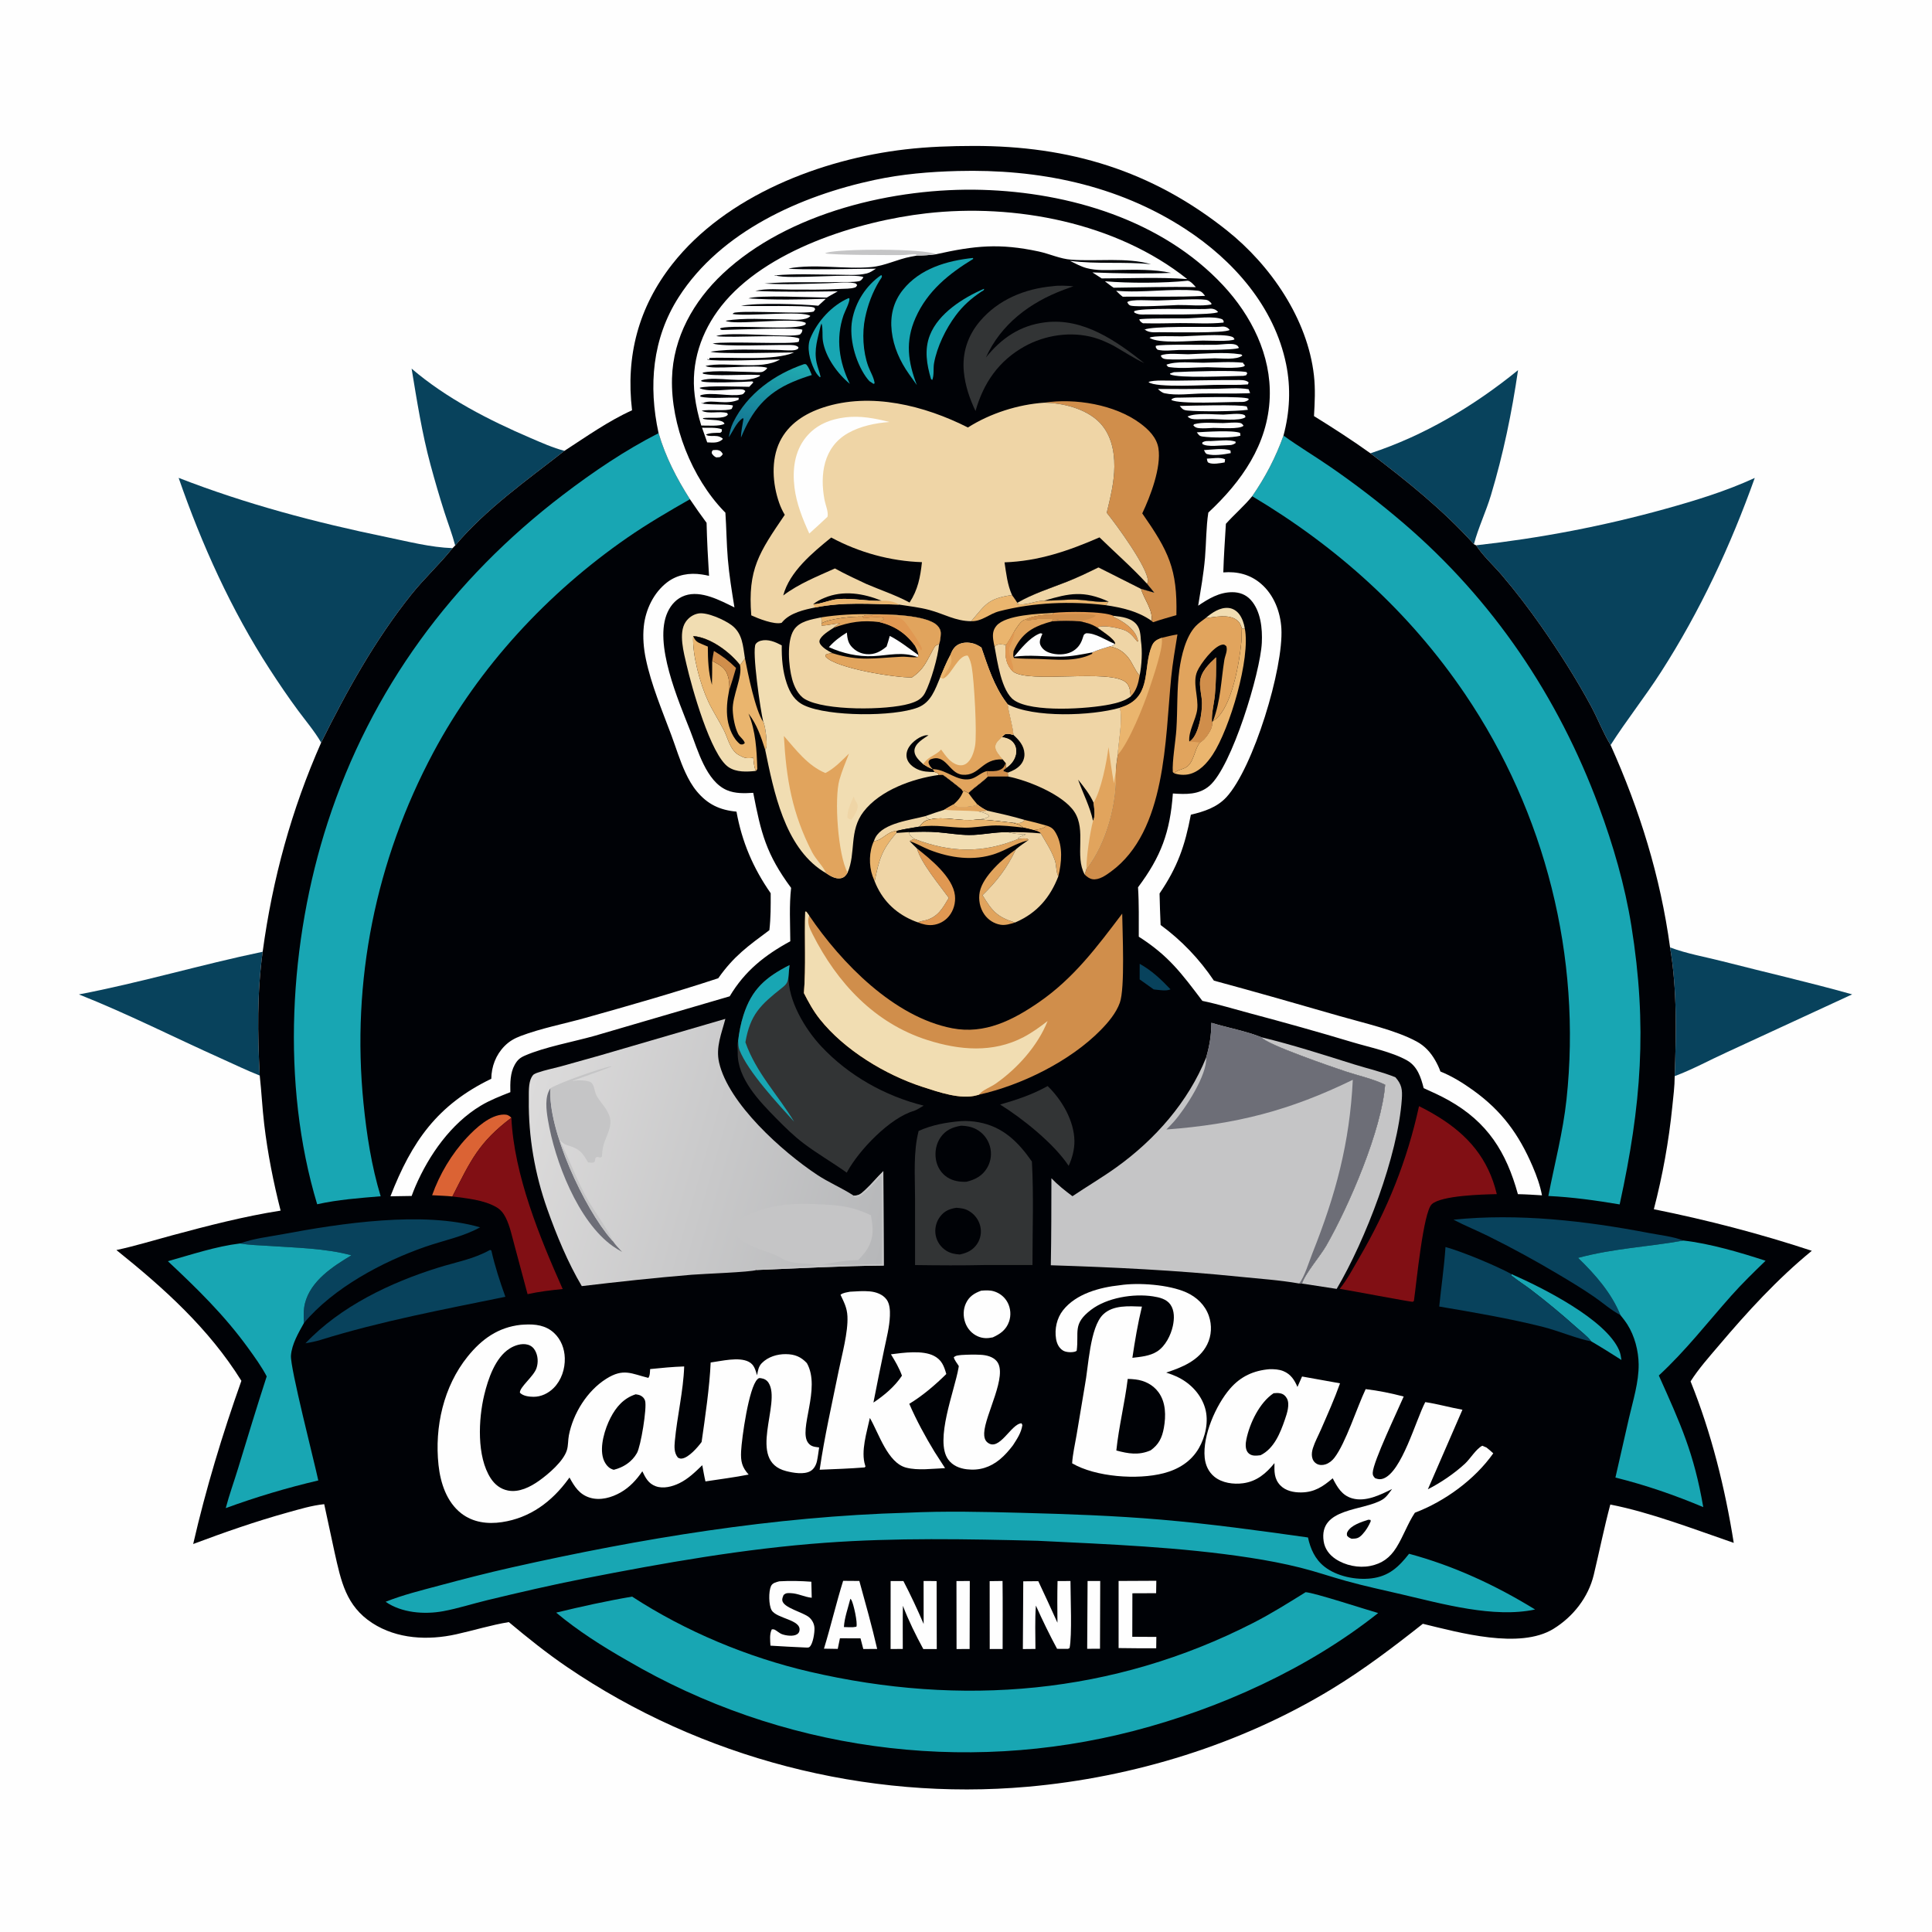 <svg version="1.1" xmlns="http://www.w3.org/2000/svg" style="display: block;" viewBox="0 0 2048 2048" width="1024" height="1024">
<defs>
	<linearGradient id="Gradient1" gradientUnits="userSpaceOnUse" x1="810.795" y1="454.011" x2="827.329" y2="382.098">
		<stop class="stop0" offset="0" stop-opacity="1" stop-color="rgb(21,122,149)"/>
		<stop class="stop1" offset="1" stop-opacity="1" stop-color="rgb(32,170,176)"/>
	</linearGradient>
	<linearGradient id="Gradient2" gradientUnits="userSpaceOnUse" x1="946.429" y1="1294.53" x2="552.982" y2="1182.04">
		<stop class="stop0" offset="0" stop-opacity="1" stop-color="rgb(182,183,185)"/>
		<stop class="stop1" offset="1" stop-opacity="1" stop-color="rgb(220,219,219)"/>
	</linearGradient>
</defs>
<path transform="translate(0,0)" fill="rgb(254,254,254)" d="M 0 0 L 2048 0 L 2048 2048 L 0 2048 L 0 0 z"/>
<path transform="translate(0,0)" fill="rgb(8,66,92)" d="M 1609.19 392.377 C 1602.55 437.757 1593.65 480.931 1580.45 524.952 C 1575.2 542.437 1567.05 559.333 1562.4 576.88 C 1529.95 540.781 1491.27 509.736 1452.7 480.511 C 1509.87 461.74 1562.67 430.237 1609.19 392.377 z"/>
<path transform="translate(0,0)" fill="rgb(8,66,92)" d="M 278.443 1008.91 C 272.424 1052.54 273.028 1096.23 275.333 1140.13 C 261.713 1134.77 248.285 1128.24 234.92 1122.25 C 184.582 1099.69 134.925 1074.42 83.649 1054.13 C 149.092 1041.67 213.227 1022.48 278.443 1008.91 z"/>
<path transform="translate(0,0)" fill="rgb(8,66,92)" d="M 436.324 390.755 C 472.951 422.161 518.286 445.413 562.419 464.305 C 574.012 469.267 586.114 474.734 598.339 477.887 C 558.321 509.202 515.639 539.105 482.519 578.217 C 479.385 566.348 474.888 554.672 471.126 542.968 C 465.794 526.381 460.951 509.627 456.394 492.813 C 447.325 459.345 441.99 424.925 436.324 390.755 z"/>
<path transform="translate(0,0)" fill="rgb(8,66,92)" d="M 1770.34 1004.29 C 1787.86 1010.96 1807.8 1014.37 1826.02 1019.04 C 1871.71 1030.77 1917.96 1041.3 1963.36 1054.07 L 1830.87 1115.26 C 1812.67 1123.54 1793.91 1133.81 1775.24 1140.75 C 1776.85 1095.46 1777.9 1049.14 1770.34 1004.29 z"/>
<path transform="translate(0,0)" fill="rgb(8,66,92)" d="M 189.366 506.564 C 261.111 534.458 334.737 553.907 410.077 569.413 C 432.84 574.097 456.415 580.254 479.704 581.053 L 479.137 581.768 C 465.631 598.536 449.62 613.205 436.105 630.121 C 397.437 678.519 367.881 731.87 340.449 787.171 C 333.455 775.149 324.259 764.372 315.995 753.207 C 305.413 738.912 295.445 724.154 285.769 709.235 C 245.18 646.656 213.72 576.874 189.366 506.564 z"/>
<path transform="translate(0,0)" fill="rgb(8,66,92)" d="M 1564.71 578.063 C 1632.68 570.434 1698.85 557.866 1764.77 539.585 C 1797.03 530.641 1829.66 520.668 1860.12 506.63 C 1834.36 578.732 1802.19 647.785 1760.77 712.284 C 1743.78 738.744 1724.16 763.363 1707.29 789.78 C 1699.37 776.78 1693.69 761.686 1686.38 748.208 C 1670.58 719.055 1652.6 690.762 1633.58 663.61 C 1620.5 644.927 1606.62 626.775 1591.8 609.428 C 1583.08 599.215 1572 589.226 1564.71 578.063 z"/>
<path transform="translate(0,0)" fill="rgb(0,2,6)" d="M 669.998 434.934 C 663.178 377.392 676.775 325.684 712.71 279.932 C 769.644 207.443 870.613 168.69 959.721 158.35 C 983.878 155.546 1007.84 154.731 1032.14 154.7 C 1133.59 154.571 1220.63 180.661 1300.53 244.247 C 1346.86 281.114 1386.07 338.037 1392.83 397.983 C 1394.45 412.329 1393.71 426.705 1392.89 441.078 C 1413.33 453.734 1433.14 466.502 1452.7 480.511 C 1491.27 509.736 1529.95 540.781 1562.4 576.88 L 1564.71 578.063 C 1572 589.226 1583.08 599.215 1591.8 609.428 C 1606.62 626.775 1620.5 644.927 1633.58 663.61 C 1652.6 690.762 1670.58 719.055 1686.38 748.208 C 1693.69 761.686 1699.37 776.78 1707.29 789.78 C 1738.24 858.82 1760.1 929.144 1770.34 1004.29 C 1777.9 1049.14 1776.85 1095.46 1775.24 1140.75 C 1775.24 1151.48 1773.79 1162.45 1772.71 1173.12 C 1768.96 1210.08 1762.5 1245.88 1753.15 1281.83 C 1810.18 1293.34 1865.32 1307.67 1920.6 1325.89 C 1884.17 1355.69 1852.43 1390.41 1822.08 1426.24 C 1811.76 1438.41 1800.63 1450.8 1792.09 1464.32 C 1814.1 1518.93 1828.63 1577.43 1837.84 1635.5 C 1796.62 1621.36 1749.39 1603.12 1706.99 1594.87 C 1700.42 1619.55 1695.41 1644.52 1689.47 1669.34 C 1683.75 1693.23 1667.5 1713.9 1646.64 1726.69 C 1610.92 1748.6 1546.85 1730.62 1508.28 1721.29 C 1477.04 1745.98 1445.67 1769.82 1411.56 1790.54 C 1315.03 1849.19 1201.63 1884.1 1089.33 1894.03 C 918.274 1909.16 743.306 1863.82 601.282 1767.21 C 579.639 1752.49 559.417 1736.27 539.365 1719.49 C 520.517 1722.59 502.212 1728.29 483.585 1732.42 C 453.754 1739.04 420.909 1737.52 394.667 1720.52 C 366.69 1702.39 361.536 1676.05 354.701 1645.71 L 343.679 1594.49 C 330.624 1595.81 317.431 1599.84 304.811 1603.34 C 270.956 1612.74 237.666 1624.37 204.784 1636.72 C 218.208 1578.24 235.783 1520.26 255.885 1463.72 C 221.278 1408.17 173.983 1365.71 123.403 1325.1 C 143.148 1320.85 162.672 1314.85 182.176 1309.59 C 219.969 1299.41 258.766 1289.36 297.454 1283.3 C 289.807 1253.23 283.728 1222.64 280.076 1191.82 C 278.039 1174.62 277.224 1157.33 275.333 1140.13 C 273.028 1096.23 272.424 1052.54 278.443 1008.91 C 288.873 931.732 308.937 858.448 340.449 787.171 C 367.881 731.87 397.437 678.519 436.105 630.121 C 449.62 613.205 465.631 598.536 479.137 581.768 L 479.704 581.053 L 482.519 578.217 C 515.639 539.105 558.321 509.202 598.339 477.887 C 621.454 462.93 644.866 446.264 669.998 434.934 z"/>
<path transform="translate(0,0)" fill="rgb(254,254,254)" d="M 755.685 477.166 C 757.389 477.064 759.363 476.842 761.043 477.148 C 763.814 477.651 764.85 478.997 766.175 481.264 C 765.299 482.958 764.46 483.572 762.888 484.621 L 759.202 484.85 C 756.951 483.782 756.076 482.75 754.608 480.758 C 754.388 478.389 754.446 478.909 755.685 477.166 z"/>
<path transform="translate(0,0)" fill="rgb(254,254,254)" d="M 1279.29 486.205 C 1284.88 486.006 1293.61 484.3 1298.63 486.861 L 1298.2 490.169 C 1293.62 491.004 1285.21 492.614 1281.03 490.44 C 1279.64 489.716 1279.65 487.62 1279.29 486.205 z"/>
<path transform="translate(0,0)" fill="rgb(254,254,254)" d="M 1276.23 477.131 C 1283.98 476.751 1297.44 474.629 1304.37 477.556 L 1304.63 480.331 C 1297.71 481.7 1286.33 483.467 1279.48 481.317 C 1277.73 480.77 1277.1 478.657 1276.23 477.131 z"/>
<path transform="translate(0,0)" fill="rgb(254,254,254)" d="M 1283.59 467.526 C 1290.91 467.376 1303.37 465.536 1309.89 468.305 L 1309.64 469.824 C 1306.23 471.869 1305.11 471.782 1301.25 471.937 C 1294.89 471.934 1279.4 474.252 1274.48 470.529 L 1274.52 469.037 C 1277.7 467.101 1279.91 467.568 1283.59 467.526 z"/>
<path transform="translate(0,0)" fill="rgb(234,181,110)" d="M 870.392 654.439 C 887.888 651.632 907.219 650.605 924.909 651.201 L 924.836 652.51 C 921.884 652.45 916.844 651.713 914.486 653.515 C 914.423 653.563 914.373 653.627 914.317 653.682 C 904.075 653.307 879.053 655.754 870.861 660.837 C 871.237 658.488 870.836 656.742 870.392 654.439 z"/>
<path transform="translate(0,0)" fill="rgb(234,181,110)" d="M 1086.42 869.218 C 1094.16 871.002 1101.79 872.956 1109.41 875.181 C 1104.93 879.267 1101.38 878.712 1095.85 879.989 C 1092.05 878.944 1088.21 878.093 1084.36 877.253 C 1080.71 873.698 1077.15 873.228 1072.4 872.067 C 1074.28 872.227 1076.19 872.416 1078.08 872.476 C 1082.16 872.606 1083.5 872.026 1086.42 869.218 z"/>
<path transform="translate(0,0)" fill="rgb(254,254,254)" d="M 1268.7 458.283 C 1278 457.78 1306.68 455.798 1314.51 458.879 L 1314.93 461.819 C 1306.22 464.41 1284.19 464.108 1274.96 462.782 C 1271.22 462.245 1270.79 461.143 1268.7 458.283 z"/>
<path transform="translate(0,0)" fill="rgb(254,254,254)" d="M 744.198 453.415 C 750.566 453.647 759.369 452.802 765.242 455.049 L 765.116 457.431 L 763.587 458.762 C 758.764 458.859 752.762 458.696 748.307 460.637 C 750.108 462.188 751.456 461.913 753.75 462.152 C 758.681 462.069 762.012 461.762 766.099 464.83 L 765.829 465.831 C 761.05 470.025 755.547 469.144 749.674 468.929 L 744.198 453.415 z"/>
<path transform="translate(0,0)" fill="rgb(234,181,110)" d="M 1020.91 839.228 L 1021.99 838.227 L 1026.57 840.606 C 1029.55 844.875 1032.71 848.829 1036.07 852.797 C 1031.89 855.591 1019.58 855.702 1014.38 855.189 C 1012.18 854.971 1012.27 854.265 1010.94 852.633 C 1015.59 848.507 1018.54 845.057 1020.91 839.228 z"/>
<path transform="translate(0,0)" fill="rgb(254,254,254)" d="M 1296.41 448.485 C 1301.8 448.372 1308.52 447.452 1313.77 448.205 C 1316.12 448.542 1317.01 449.414 1318.21 451.317 C 1313.95 455.293 1293.26 453.531 1286.5 453.581 C 1281.55 453.8 1276.33 454.295 1271.4 453.885 C 1268.56 453.65 1266.75 453.068 1264.97 450.853 L 1265.85 449.709 C 1274.8 447.144 1286.99 448.517 1296.41 448.485 z"/>
<path transform="translate(0,0)" fill="rgb(254,254,254)" d="M 1296.76 439.499 C 1302.22 439.354 1314.14 437.603 1318.8 439.833 C 1320.2 440.506 1319.8 440.61 1320.21 442.277 C 1314.14 446.63 1292.91 444.228 1284.7 444.209 C 1279.5 444.264 1274.29 444.439 1269.09 444.438 C 1265.13 444.438 1261.8 444.423 1258.84 441.488 C 1268.65 437.305 1286.04 439.472 1296.76 439.499 z"/>
<path transform="translate(0,0)" fill="rgb(239,213,166)" d="M 1046.32 859.277 C 1059.7 862.269 1073.29 865.299 1086.42 869.218 C 1083.5 872.026 1082.16 872.606 1078.08 872.476 C 1076.19 872.416 1074.28 872.227 1072.4 872.067 C 1060.08 870.783 1048.14 868.897 1035.7 868.812 C 1040.29 868.262 1044.18 868.271 1048.14 865.629 L 1047.82 863.993 C 1044.44 861.809 1041.33 861.056 1037.44 860.149 L 1046.32 859.277 z"/>
<path transform="translate(0,0)" fill="rgb(241,221,178)" d="M 1277.93 655.241 C 1284.58 649.607 1293.18 643.539 1302.4 644.469 C 1307.06 644.94 1311.13 647.603 1313.85 651.357 C 1316.88 655.527 1318.77 661.116 1319.54 666.182 C 1317.52 666.864 1318.55 666.851 1316.45 666.133 C 1315.26 662.482 1314.21 659.647 1311.06 657.265 C 1302.36 650.673 1288.04 654.068 1277.93 655.241 z"/>
<path transform="translate(0,0)" fill="rgb(254,254,254)" d="M 1250.6 430.317 C 1260.84 430.057 1315.76 428.534 1321.64 430.93 L 1322.8 434.387 C 1310.25 436.233 1271.66 436.457 1258.68 435.161 C 1254.23 434.716 1253.35 433.569 1250.6 430.317 z"/>
<path transform="translate(0,0)" fill="rgb(254,254,254)" d="M 1251.45 421.483 C 1261.79 421.416 1318.4 419.579 1323.69 422.727 L 1323.21 424.163 C 1319.69 426.268 1318.51 426.057 1314.51 426.108 C 1301.03 425.971 1250.45 428.773 1241.74 423.993 L 1242.02 423.171 C 1244.74 421.115 1248.19 421.554 1251.45 421.483 z"/>
<path transform="translate(0,0)" fill="rgb(254,254,254)" d="M 1244.38 394.537 C 1258.52 393.797 1310.29 392.134 1321.38 394.414 L 1322.12 395.844 L 1320.93 397.83 L 1317.88 398.428 C 1304.52 398.543 1248.8 401.347 1240.49 396.819 L 1240.26 395.913 L 1244.38 394.537 z"/>
<path transform="translate(0,0)" fill="rgb(254,254,254)" d="M 1275.59 384.5 C 1289.49 384.214 1303.95 383.163 1317.78 384.501 C 1317.82 385.727 1318.76 386.174 1319.6 387.017 L 1319 388.211 C 1312.53 391.231 1288.22 389.273 1279.74 389.25 C 1266.55 389.367 1252.53 391.003 1239.47 389.168 C 1237.62 388.908 1237.57 388.054 1236.49 386.628 L 1236.29 386.66 C 1246.94 382.542 1264.11 384.549 1275.59 384.5 z"/>
<path transform="translate(0,0)" fill="rgb(254,254,254)" d="M 1259.44 375.539 C 1275.58 374.99 1298.66 373.003 1314.08 375.478 C 1315.82 375.757 1315.92 375.473 1316.95 376.927 C 1310.61 381.817 1295.47 379.8 1287.73 379.828 C 1278.62 379.94 1239.05 382.239 1233.88 380.28 C 1231.68 379.446 1231.47 378.966 1230.42 376.927 C 1236.16 373.764 1252.47 375.599 1259.44 375.539 z"/>
<path transform="translate(0,0)" fill="rgb(239,213,166)" d="M 926.347 891.555 C 926.885 890.198 927.402 888.845 928.113 887.564 C 936.614 872.247 965.411 869.376 981.146 865.047 C 982.288 867.267 983.211 867.472 985.258 868.794 C 979.949 870.029 977.939 871.954 974.704 876.222 C 966.7 877.614 958.56 878.77 950.682 880.753 C 940.582 881.043 934.907 891.396 926.347 891.555 z"/>
<path transform="translate(0,0)" fill="rgb(8,66,92)" d="M 1208.12 1021.69 C 1220.83 1028.76 1230.85 1038.21 1240.79 1048.73 C 1235.99 1050.98 1228.15 1049.26 1222.96 1048.83 C 1217.94 1045.36 1213.1 1041.63 1208.06 1038.19 L 1208.12 1021.69 z"/>
<path transform="translate(0,0)" fill="rgb(254,254,254)" d="M 1288.81 365.49 C 1293.92 365.327 1304.73 363.711 1309.22 365.184 C 1311.7 365.998 1312.16 366.626 1313.31 368.736 C 1310.04 371.589 1257.73 370.885 1249.5 371.009 C 1242.44 371.241 1233.9 372.409 1227.08 370.729 C 1225.61 368.974 1225.06 369.064 1225.14 366.67 C 1229.83 364.576 1279.49 365.787 1288.81 365.49 z"/>
<path transform="translate(0,0)" fill="rgb(254,254,254)" d="M 1252.8 356.537 C 1264.28 356.267 1295.57 353.581 1305.26 356.763 C 1307.45 357.484 1307.65 357.795 1308.66 359.727 C 1304.51 362.284 1281.39 360.964 1275.25 361.041 C 1262.38 361.153 1228.45 364.658 1218.58 358.136 C 1221.42 355.484 1247.48 356.616 1252.8 356.537 z"/>
<path transform="translate(0,0)" fill="rgb(254,254,254)" d="M 1289.12 346.559 C 1290.41 346.494 1291.7 346.462 1292.98 346.386 C 1294.58 346.291 1296.39 345.998 1297.98 346.301 C 1300.4 346.764 1302.03 347.791 1303.48 349.705 C 1299.1 353.52 1238.84 352.103 1228.5 352.164 C 1223.33 352.309 1217.66 352.775 1213.37 349.266 C 1213.13 349.069 1212.94 348.822 1212.72 348.6 L 1213.12 349.4 C 1221.42 345.512 1275.98 346.723 1289.12 346.559 z"/>
<path transform="translate(0,0)" fill="rgb(254,254,254)" d="M 1256.75 337.49 C 1267.26 337.478 1286.45 334.623 1295.74 338.485 C 1296.99 340.086 1297.29 339.79 1297.05 341.934 C 1282.14 343.584 1265.82 342.388 1250.75 342.497 C 1237.69 342.697 1224.64 342.994 1211.58 342.676 C 1209.47 341.482 1208.71 340.806 1207.59 338.652 C 1209.02 337.246 1250.74 337.553 1256.75 337.49 z"/>
<path transform="translate(0,0)" fill="rgb(254,254,254)" d="M 1277.7 327.56 C 1278.01 327.538 1278.31 327.511 1278.62 327.492 C 1279.13 327.462 1279.64 327.447 1280.15 327.415 C 1281.83 327.308 1283.71 327.013 1285.38 327.331 C 1287.85 327.801 1289.68 328.872 1291.22 330.769 C 1286.55 334.268 1225.39 333.26 1214.72 333.342 C 1209.99 333.563 1206.7 333.65 1202.44 331.338 L 1202.16 329.978 C 1208.31 325.964 1265.84 327.977 1277.7 327.56 z"/>
<path transform="translate(0,0)" fill="rgb(254,254,254)" d="M 1227.42 412.349 C 1248 412.508 1268.58 412.304 1289.16 412.124 C 1300.09 412.029 1312.85 410.681 1323.56 412.616 L 1325.17 416.681 C 1324.18 416.771 1323.19 416.854 1322.2 416.888 C 1306.68 417.415 1291.04 416.966 1275.5 417.12 C 1262.68 417.248 1246.92 419.572 1234.55 416.881 C 1231.69 416.257 1229.55 414.25 1227.42 412.349 z"/>
<path transform="translate(0,0)" fill="rgb(254,254,254)" d="M 1226.48 318.53 C 1238.67 318.365 1268.48 316.373 1278.24 317.773 C 1280.11 318.042 1281.41 318.86 1282.74 320.146 C 1284.36 321.716 1284.05 320.933 1284.09 322.775 C 1273.44 324.753 1259.82 323.153 1248.77 323.328 C 1239.72 323.679 1206.18 325.654 1198.86 324.034 C 1196.51 323.512 1196.07 322.19 1194.91 320.321 C 1198.28 316.898 1220.36 318.622 1226.48 318.53 z"/>
<path transform="translate(0,0)" fill="rgb(254,254,254)" d="M 1246.36 403.514 C 1267.54 403.346 1288.77 402.78 1309.94 402.877 C 1314.11 402.897 1320.57 402.312 1323.61 405.383 L 1322.85 407.486 C 1312.84 408.295 1302.55 407.88 1292.5 407.936 C 1279.23 407.853 1225.16 411.487 1217.44 404.999 C 1222.58 402.49 1239.83 403.658 1246.36 403.514 z"/>
<path transform="translate(0,0)" fill="rgb(254,254,254)" d="M 1183.15 308.222 C 1211.68 310.765 1240.75 305.492 1269.04 308.069 C 1273.6 308.485 1274.66 310.252 1277.44 313.608 C 1248.59 315.101 1219.04 314.17 1190.11 314.504 C 1187.54 312.655 1185.39 310.441 1183.15 308.222 z"/>
<path transform="translate(0,0)" fill="rgb(234,181,110)" d="M 926.347 891.555 C 934.907 891.396 940.582 881.043 950.682 880.753 L 950.332 882.947 C 934.412 901.039 931.898 911.261 927.178 934.26 C 926.381 932.39 925.601 930.512 924.925 928.593 C 920.918 917.217 921.201 902.509 926.347 891.555 z"/>
<path transform="translate(0,0)" fill="rgb(225,164,93)" d="M 1109.41 875.181 C 1114.79 876.873 1116.94 878.784 1119.64 883.776 C 1127 897.338 1125.38 914.648 1121.85 929.007 C 1119.29 924.102 1120.04 917.525 1118.25 912.154 C 1114.86 901.978 1108.65 892.669 1103.28 883.446 C 1101.37 881.364 1098.46 880.828 1095.85 879.989 C 1101.38 878.712 1104.93 879.267 1109.41 875.181 z"/>
<path transform="translate(0,0)" fill="rgb(254,254,254)" d="M 1258.94 297.576 C 1262.22 297.861 1265.51 302.141 1267.68 304.383 C 1238.7 303.724 1209.53 304.7 1180.54 304.993 C 1177.33 303.006 1174.3 300.432 1171.26 298.164 C 1196.09 300.315 1234.18 300.262 1258.94 297.576 z"/>
<path transform="translate(0,0)" fill="rgb(234,181,110)" d="M 1054.34 685.848 C 1053.79 683.254 1053.19 680.617 1052.85 677.986 C 1052.14 672.377 1052.56 667.767 1056.32 663.312 C 1066.14 651.67 1101.95 650.552 1116.93 649.651 L 1115.5 651.51 C 1106.17 651.37 1095.08 653.01 1086.51 656.837 C 1081.86 658.019 1078.08 665.036 1075.41 668.851 C 1072.57 673.623 1069.8 679.513 1066.4 683.832 C 1062.58 683.012 1058.91 682.291 1055.35 684.338 L 1054.34 685.848 z"/>
<path transform="translate(0,0)" fill="rgb(241,221,178)" d="M 1036.07 852.797 C 1039.39 855.424 1042.49 857.47 1046.32 859.277 L 1037.44 860.149 C 1041.33 861.056 1044.44 861.809 1047.82 863.993 L 1048.14 865.629 C 1044.18 868.271 1040.29 868.262 1035.7 868.812 C 1016.88 871.018 1001.37 864.928 985.258 868.794 C 983.211 867.472 982.288 867.267 981.146 865.047 C 987.657 862.668 994.204 860.515 1000.82 858.45 C 1004.09 856.358 1007.55 854.529 1010.94 852.633 C 1012.27 854.265 1012.18 854.971 1014.38 855.189 C 1019.58 855.702 1031.89 855.591 1036.07 852.797 z"/>
<path transform="translate(0,0)" fill="rgb(225,164,93)" d="M 1036.07 852.797 C 1039.39 855.424 1042.49 857.47 1046.32 859.277 L 1037.44 860.149 C 1025.24 859.043 1013 859.497 1000.82 858.45 C 1004.09 856.358 1007.55 854.529 1010.94 852.633 C 1012.27 854.265 1012.18 854.971 1014.38 855.189 C 1019.58 855.702 1031.89 855.591 1036.07 852.797 z"/>
<path transform="translate(0,0)" fill="rgb(225,164,93)" d="M 1076.96 900.271 C 1067.39 920.191 1057.25 933.61 1041.5 948.959 C 1051.67 965.627 1056.74 971.924 1075.87 977.935 C 1071.05 979.401 1065.84 981.065 1060.74 980.277 C 1053.74 979.198 1047.5 975.103 1043.46 969.339 C 1038.65 962.466 1036.97 953.627 1038.58 945.422 C 1041.83 928.92 1063.4 909.824 1076.96 900.271 z"/>
<path transform="translate(0,0)" fill="rgb(225,164,93)" d="M 1079.06 889.449 C 1082.57 888.971 1085.81 888.269 1089.29 889.26 L 1090.2 890.051 L 1089.73 890.849 C 1089.45 890.912 1089.18 890.971 1088.91 891.038 C 1077.13 893.938 1066.78 900.916 1055.42 904.904 C 1032.23 913.044 1007.23 909.588 984.844 900.705 C 978.026 898 971.18 893.826 964.273 891.691 C 965.512 890.509 967.827 889.947 969.434 889.312 C 1007.46 903.801 1041.15 904.83 1079.06 889.449 z"/>
<path transform="translate(0,0)" fill="rgb(234,181,110)" d="M 1072.78 630.756 C 1074.71 633.446 1076.72 636.101 1078.44 638.93 L 1077.85 639.88 C 1086.02 642.916 1097.93 636.411 1106.93 636.735 C 1118.01 636.779 1129.01 635.388 1140.1 635.594 C 1150.53 635.787 1165.65 639.121 1175.1 637.679 C 1174.25 639.225 1173.31 640.265 1172.07 641.51 C 1134.8 637.064 1095.79 638.542 1059.28 647.936 C 1048.4 650.737 1041.18 658.804 1029.53 658.501 C 1045.21 640.117 1047.38 634.536 1072.78 630.756 z"/>
<path transform="translate(0,0)" fill="rgb(224,152,82)" d="M 971.987 899.371 C 986.269 910.588 1010.15 929.916 1012.27 949.188 C 1013.14 957.057 1010.9 965.138 1005.86 971.286 C 1001.57 976.519 995.216 979.902 988.478 980.543 C 983.256 981.04 977.821 979.758 973.017 977.755 C 975.48 976.479 978.129 976.281 980.759 975.61 C 994.234 972.171 999.186 962.855 1005.77 951.797 C 995.85 938.001 976.428 915.044 971.987 899.371 z"/>
<path transform="translate(0,0)" fill="rgb(254,254,254)" d="M 1152.88 1675.94 L 1166.28 1675.89 L 1166.04 1747.73 L 1152.46 1747.78 L 1152.88 1675.94 z"/>
<path transform="translate(0,0)" fill="rgb(24,166,179)" d="M 1042.99 306.186 L 1043.12 306.261 C 1043.37 307.856 1041.4 308.397 1040.12 309.256 C 1029.45 316.43 1020.83 324.01 1013.11 334.393 C 1002.52 348.645 993.36 367.374 990.14 384.927 C 989.116 390.507 990.379 397.725 988.208 402.851 L 986.936 401.783 C 982.364 386.464 979.676 370.712 985.711 355.311 C 994.814 332.08 1021.13 315.58 1042.99 306.186 z"/>
<path transform="translate(0,0)" fill="rgb(254,254,254)" d="M 1049.08 1676.06 L 1062.74 1675.89 C 1063.02 1699.92 1062.82 1723.98 1062.83 1748.01 L 1049.15 1748.04 L 1049.08 1676.06 z"/>
<path transform="translate(0,0)" fill="rgb(254,254,254)" d="M 1013.89 1675.99 L 1028.03 1675.91 L 1027.84 1747.98 L 1013.99 1748.07 L 1013.89 1675.99 z"/>
<path transform="translate(0,0)" fill="rgb(224,152,82)" d="M 1116.93 649.651 C 1130.18 648.172 1169.18 647.74 1180.25 652.767 L 1180.77 654.287 L 1181.89 654.765 C 1190.53 658.571 1201.62 666.168 1205.11 675.352 C 1205.66 676.8 1206.06 678.244 1206.48 679.737 L 1205.68 680.224 C 1201.09 674.79 1197.89 669.957 1190.9 667.627 C 1184.44 665.474 1168.9 662.154 1163.03 665.235 C 1157.25 661.564 1151.43 660.109 1144.85 658.624 C 1134.94 657.942 1125.18 657.949 1115.27 658.624 L 1115.39 657.379 L 1116.86 656.345 C 1117.71 656.458 1119.72 656.48 1120.42 656.921 C 1120.94 657.251 1121.43 657.64 1121.93 658 L 1122.51 656.535 C 1115.83 656.017 1109.2 655.74 1102.5 655.959 C 1097.03 656.138 1091.92 658.04 1086.51 656.837 C 1095.08 653.01 1106.17 651.37 1115.5 651.51 L 1116.93 649.651 z"/>
<path transform="translate(0,0)" fill="rgb(208,142,75)" d="M 1115.5 651.51 C 1124.13 651.363 1156.42 649.206 1161.5 652.502 C 1159.47 655.609 1148.76 657.567 1144.85 658.624 C 1134.94 657.942 1125.18 657.949 1115.27 658.624 L 1115.39 657.379 L 1116.86 656.345 C 1117.71 656.458 1119.72 656.48 1120.42 656.921 C 1120.94 657.251 1121.43 657.64 1121.93 658 L 1122.51 656.535 C 1115.83 656.017 1109.2 655.74 1102.5 655.959 C 1097.03 656.138 1091.92 658.04 1086.51 656.837 C 1095.08 653.01 1106.17 651.37 1115.5 651.51 z"/>
<path transform="translate(0,0)" fill="rgb(239,213,166)" d="M 1180.25 652.767 C 1188.95 653.793 1199.36 654.864 1205.09 662.325 C 1208.77 667.126 1209.02 673.458 1209.42 679.251 C 1211.11 690.211 1210.35 705.168 1208.05 716.142 C 1203.3 711.052 1200.5 702.93 1196.08 697.184 C 1191.11 690.726 1184.24 686.463 1176.16 685.251 C 1179.13 684.629 1179.64 684.684 1181.73 682.538 L 1182.07 682.005 C 1181.27 677.244 1167.44 668.562 1163.03 665.235 C 1168.9 662.154 1184.44 665.474 1190.9 667.627 C 1197.89 669.957 1201.09 674.79 1205.68 680.224 L 1206.48 679.737 C 1206.06 678.244 1205.66 676.8 1205.11 675.352 C 1201.62 666.168 1190.53 658.571 1181.89 654.765 L 1180.77 654.287 L 1180.25 652.767 z"/>
<path transform="translate(0,0)" fill="rgb(24,166,179)" d="M 933.961 291.694 L 934.655 291.999 C 935.538 293.687 933.247 295.997 932.25 297.643 C 924.848 309.875 919.975 322.898 917.049 336.923 C 913.73 352.83 914.766 372.938 920.364 388.2 C 922.5 394.025 926.472 400.239 927.145 406.348 L 925.957 406.935 L 921.572 404.006 C 920.198 402.474 918.91 400.906 917.737 399.212 C 906.699 383.264 899.882 358.508 903.344 339.255 C 906.771 320.201 918.092 302.646 933.961 291.694 z"/>
<path transform="translate(0,0)" fill="url(#Gradient1)" d="M 852.542 385.936 L 854.408 386.106 C 857.403 389.111 858.869 393.698 860.552 397.55 C 853.777 399.592 846.991 402.029 840.479 404.793 C 811.771 416.981 797.091 435.527 785.48 463.887 C 785.484 457.309 787.206 450.111 788.181 443.567 L 786.969 443.51 C 780.504 448.078 776.992 457.121 772.54 463.524 C 773.592 457.985 774.69 452.846 777.206 447.735 C 792.173 417.327 821.257 396.546 852.542 385.936 z"/>
<path transform="translate(0,0)" fill="rgb(24,166,179)" d="M 899.674 315.956 L 900.463 316.583 C 900.717 320.836 895.671 329.738 894.144 334.22 C 885.752 358.864 889.529 383.859 900.857 406.877 C 887.806 396.205 874.903 378.398 872.294 361.391 C 871.397 355.546 872.58 348.245 870.833 342.809 L 869.959 345.208 C 866.932 358.657 862.596 370.479 865.648 384.481 C 866.752 389.546 868.767 394.314 869.841 399.408 L 869.079 399.884 C 866.294 397.416 864.607 394.647 862.996 391.297 C 858.513 381.977 854.86 368.435 859.004 358.546 C 866.601 340.422 881.754 323.724 899.674 315.956 z"/>
<path transform="translate(0,0)" fill="rgb(241,221,178)" d="M 963.734 882.061 C 974.008 881.653 984.257 881.374 994.52 882.239 C 1005.37 883.153 1016.31 885.058 1027.19 885.158 C 1040.93 885.284 1054.3 881.759 1068.37 882.193 C 1074.93 883.81 1080.6 884.53 1087.38 884.182 C 1085.18 886.635 1079.84 886.003 1079.06 889.449 C 1041.15 904.83 1007.46 903.801 969.434 889.312 C 968.438 888.593 967.258 887.838 966.353 886.991 C 964.27 885.039 964 884.77 963.734 882.061 z"/>
<path transform="translate(0,0)" fill="rgb(0,2,6)" d="M 985.258 868.794 C 1001.37 864.928 1016.88 871.018 1035.7 868.812 C 1048.14 868.897 1060.08 870.783 1072.4 872.067 C 1077.15 873.228 1080.71 873.698 1084.36 877.253 C 1088.21 878.093 1092.05 878.944 1095.85 879.989 C 1098.46 880.828 1101.37 881.364 1103.28 883.446 C 1091.62 882.354 1080.07 881.963 1068.37 882.193 C 1054.3 881.759 1040.93 885.284 1027.19 885.158 C 1016.31 885.058 1005.37 883.153 994.52 882.239 C 984.257 881.374 974.008 881.653 963.734 882.061 L 950.332 882.947 L 950.682 880.753 C 958.56 878.77 966.7 877.614 974.704 876.222 C 977.939 871.954 979.949 870.029 985.258 868.794 z"/>
<path transform="translate(0,0)" fill="rgb(234,181,110)" d="M 985.258 868.794 C 1001.37 864.928 1016.88 871.018 1035.7 868.812 C 1048.14 868.897 1060.08 870.783 1072.4 872.067 C 1077.15 873.228 1080.71 873.698 1084.36 877.253 C 1073.51 876.055 1062.24 874.595 1051.32 875.156 C 1041.84 875.643 1032.33 877.431 1022.85 877.365 C 1005.22 877.243 993.151 873.895 974.704 876.222 C 977.939 871.954 979.949 870.029 985.258 868.794 z"/>
<path transform="translate(0,0)" fill="rgb(24,166,179)" d="M 1686.76 1421.87 C 1682.57 1416.42 1675.97 1411.49 1670.83 1406.89 C 1655.39 1393.08 1639.41 1379.79 1622.92 1367.24 C 1616.04 1362 1608.61 1357.38 1601.89 1351.95 L 1602.25 1350.6 C 1635.09 1365.01 1702.51 1398.76 1716.38 1431.47 C 1717.75 1434.7 1718.3 1438.18 1718.79 1441.62 C 1708.19 1434.89 1697.61 1428.19 1686.76 1421.87 z"/>
<path transform="translate(0,0)" fill="rgb(234,181,110)" d="M 1316.45 666.133 C 1318.55 666.851 1317.52 666.864 1319.54 666.182 C 1325.85 697.789 1303.52 772.599 1285.52 799.915 C 1279.51 809.034 1271.09 818.411 1259.97 820.778 C 1255.2 821.794 1249.21 821.387 1244.64 819.702 C 1248.17 815.534 1255.15 815.832 1259.3 811.912 C 1265.64 805.935 1266.2 795.401 1271.18 788.124 C 1271.4 787.804 1271.62 787.49 1271.84 787.173 C 1275.34 785.141 1278.11 781.936 1280.33 778.602 C 1282.85 774.829 1285.67 770.119 1284.73 765.47 L 1285.96 764.002 C 1287.09 763.477 1287.17 763.5 1288.32 762.603 C 1306.19 748.634 1313.92 701.552 1315.96 679.955 C 1316.35 675.893 1315.97 671.858 1316.3 667.81 L 1316.45 666.133 z"/>
<path transform="translate(0,0)" fill="rgb(254,254,254)" d="M 1185.76 1675.88 L 1225.74 1675.69 L 1225.55 1688.85 L 1200.38 1688.95 L 1200.27 1735.04 L 1210.04 1735.12 L 1225.78 1735.19 L 1225.63 1747.24 C 1212.35 1747.38 1199.05 1747.15 1185.76 1747.02 L 1185.76 1675.88 z"/>
<path transform="translate(0,0)" fill="rgb(219,99,52)" d="M 458.06 1267 C 465.995 1244.63 478.831 1223.08 495.067 1205.73 C 504.488 1195.66 519.68 1181.56 534.25 1181.47 C 537.828 1181.45 539.587 1182.4 542.076 1184.87 C 507.386 1210.97 498.826 1230.52 479.558 1268.3 C 472.452 1267.58 465.197 1267.41 458.06 1267 z"/>
<path transform="translate(0,0)" fill="rgb(254,254,254)" d="M 1040.15 1368.16 C 1044.71 1367.83 1049.14 1367.5 1053.58 1368.85 C 1059.93 1370.76 1065.27 1375.12 1068.27 1381.04 C 1071.34 1387.08 1071.89 1394.46 1069.66 1400.87 C 1066.63 1409.6 1060.49 1413.98 1052.39 1417.67 C 1046.8 1418.88 1041.78 1418.9 1036.45 1416.55 C 1030.17 1413.78 1025.45 1408.47 1023.18 1402.02 C 1020.81 1395.31 1020.95 1387.71 1024.06 1381.26 C 1027.53 1374.09 1032.91 1370.82 1040.15 1368.16 z"/>
<path transform="translate(0,0)" fill="rgb(254,254,254)" d="M 826.148 1676.25 C 837.337 1675.61 848.898 1675.85 860.065 1676.69 L 860.457 1693.69 C 852.614 1692.91 846.068 1689.06 838.093 1688.79 C 834.67 1688.67 833.081 1688.53 830.589 1690.83 C 829.928 1692.57 829.04 1694.43 829.241 1696.35 C 830.096 1704.49 851.759 1709 857.982 1714.65 C 861.261 1717.63 863.213 1721.59 863.378 1726.05 C 863.553 1730.81 861.83 1742.39 858.309 1745.67 C 857 1746.89 855.437 1746.42 853.752 1746.44 C 841.401 1745.85 829.051 1745.28 816.713 1744.46 C 816.415 1738.8 815.569 1732.47 818.098 1727.23 C 821.022 1726.77 822.044 1728.06 824.487 1729.68 C 825.871 1730.6 827.194 1731.63 828.761 1732.23 C 832.888 1733.83 840.809 1734.96 844.811 1732.44 C 846.311 1731.5 847.107 1730.37 847.441 1728.68 C 849.802 1716.75 823.098 1715.98 817.91 1706.8 C 814.86 1701.41 814.625 1687.22 817.283 1681.35 C 818.837 1677.92 822.886 1677.12 826.148 1676.25 z"/>
<path transform="translate(0,0)" fill="rgb(254,254,254)" d="M 893.765 1675.75 L 910.936 1675.88 C 917.531 1699.79 924.287 1723.81 929.845 1747.97 L 915.118 1747.99 L 912.164 1736.69 L 890.361 1736.67 L 888.05 1747.89 L 873.43 1747.66 C 880.727 1723.84 886.355 1699.54 893.765 1675.75 z"/>
<path transform="translate(0,0)" fill="rgb(0,2,6)" d="M 901.418 1694.74 C 901.751 1695.11 902.153 1695.43 902.418 1695.86 C 904.812 1699.7 909.369 1720.82 907.793 1724.41 L 903.982 1724.93 C 900.838 1724.95 897.723 1724.89 894.582 1724.74 C 895.087 1715.06 899.06 1704.2 901.418 1694.74 z"/>
<path transform="translate(0,0)" fill="rgb(254,254,254)" d="M 979.042 1675.93 C 983.639 1675.86 988.257 1675.98 992.856 1676.02 L 993.008 1748.06 L 978.753 1748.08 C 970.599 1733.02 963.25 1718.2 957.113 1702.19 C 956.809 1717.43 957.012 1732.71 956.976 1747.94 L 944.057 1748.03 L 944.098 1675.95 L 957.641 1675.97 C 965.418 1690.9 972.47 1706.01 979.101 1721.48 L 979.042 1675.93 z"/>
<path transform="translate(0,0)" fill="rgb(254,254,254)" d="M 1121.04 1676 L 1134.74 1675.92 C 1134.74 1692.03 1136.56 1733.98 1133.78 1747.08 L 1132.07 1747.86 L 1120.55 1747.81 C 1112.49 1732.86 1105.04 1717.5 1098.09 1701.99 C 1096.94 1717.15 1097.62 1732.74 1097.61 1747.94 L 1084.28 1748.07 L 1084.7 1676.25 L 1100.64 1676.11 C 1107.57 1690.71 1114.23 1705.44 1120.93 1720.15 C 1120.78 1705.42 1120.7 1690.72 1121.04 1676 z"/>
<path transform="translate(0,0)" fill="rgb(24,166,179)" d="M 1031.18 273.456 L 1031.76 274.397 C 1005.83 290.198 983.163 308.387 970.528 336.896 C 959.45 361.89 962.421 383.532 971.929 408.229 L 963.551 396.5 C 953.977 382.903 947.148 367.77 945.255 351.134 C 943.416 334.984 946.885 319.991 957.212 307.139 C 975.285 284.65 1003.62 276.433 1031.18 273.456 z"/>
<path transform="translate(0,0)" fill="rgb(50,52,53)" d="M 1110.53 1151.26 C 1125.61 1165.82 1138.65 1187.98 1138.94 1209.49 C 1139.05 1218.3 1136.57 1227.85 1132.82 1235.84 C 1117.27 1212.26 1083.69 1185.45 1060.17 1170.87 C 1077.6 1165.89 1094.68 1160.2 1110.53 1151.26 z"/>
<path transform="translate(0,0)" fill="rgb(239,213,166)" d="M 1164.41 601.43 L 1209.52 624.176 C 1212.77 635.342 1222.17 646.041 1220.82 658.169 C 1206.29 647.905 1189.41 644.1 1172.07 641.51 C 1173.31 640.265 1174.25 639.225 1175.1 637.679 C 1165.65 639.121 1150.53 635.787 1140.1 635.594 C 1129.01 635.388 1118.01 636.779 1106.93 636.735 C 1097.93 636.411 1086.02 642.916 1077.85 639.88 L 1078.44 638.93 C 1094.4 629.596 1113.32 623.606 1130.48 616.86 C 1142.1 612.29 1153.22 606.952 1164.41 601.43 z"/>
<path transform="translate(0,0)" fill="rgb(0,2,6)" d="M 1106.93 636.735 C 1133.9 628.708 1148.68 625.759 1175.1 637.679 C 1165.65 639.121 1150.53 635.787 1140.1 635.594 C 1129.01 635.388 1118.01 636.779 1106.93 636.735 z"/>
<path transform="translate(0,0)" fill="rgb(241,221,178)" d="M 801.201 817.225 C 791.574 818.216 780.713 818.802 772.294 813.204 C 753.297 800.573 733.189 728.135 727.806 704.751 C 724.889 692.08 718.955 670.99 726.769 659.354 C 729.867 654.742 734.685 651.358 740.175 650.334 C 749.456 648.603 767.937 657.052 775.407 662.616 C 787.183 671.387 787.544 684.54 789.671 697.909 C 787.979 700.291 786.406 702.735 784.374 704.84 C 783.966 704.333 783.565 703.821 783.151 703.321 C 772.181 690.073 752.394 675.643 734.801 674.247 C 733.746 694.27 742.255 725.354 750.71 743.43 C 755.597 753.879 761.985 763.557 767.221 773.822 C 770.981 781.192 772.968 790.503 778.542 796.704 C 780.874 799.297 783.474 800.655 786.603 802.066 C 786.987 802.239 787.363 802.427 787.749 802.595 C 791.091 804.048 794.019 803.745 797.568 803.399 L 798.442 802.584 C 798.993 807.517 799.15 812.651 801.201 817.225 z"/>
<path transform="translate(0,0)" fill="rgb(239,213,166)" d="M 1054.34 685.848 L 1055.35 684.338 C 1058.91 682.291 1062.58 683.012 1066.4 683.832 C 1065.44 693.197 1065.43 701.525 1071.53 709.385 C 1072.55 710.702 1072.6 710.694 1073.62 711.674 C 1090.15 725.123 1176.66 708.484 1193.61 723.432 C 1197.84 727.157 1198.01 733.04 1198.61 738.268 C 1192.43 742.992 1184.37 745.137 1176.85 746.679 C 1153.54 751.465 1094.03 755.522 1074.98 742.231 C 1061.51 732.838 1057.17 700.838 1054.34 685.848 z"/>
<path transform="translate(0,0)" fill="rgb(239,213,166)" d="M 1068.37 882.193 C 1080.07 881.963 1091.62 882.354 1103.28 883.446 C 1108.65 892.669 1114.86 901.978 1118.25 912.154 C 1120.04 917.525 1119.29 924.102 1121.85 929.007 C 1113.22 951.317 1099.25 967.771 1077.06 977.431 L 1075.87 977.935 C 1056.74 971.924 1051.67 965.627 1041.5 948.959 C 1057.25 933.61 1067.39 920.191 1076.96 900.271 C 1080.94 896.813 1085.43 893.896 1089.73 890.849 L 1090.2 890.051 L 1089.29 889.26 C 1085.81 888.269 1082.57 888.971 1079.06 889.449 C 1079.84 886.003 1085.18 886.635 1087.38 884.182 C 1080.6 884.53 1074.93 883.81 1068.37 882.193 z"/>
<path transform="translate(0,0)" fill="rgb(239,213,166)" d="M 950.332 882.947 L 963.734 882.061 C 964 884.77 964.27 885.039 966.353 886.991 C 967.258 887.838 968.438 888.593 969.434 889.312 C 967.827 889.947 965.512 890.509 964.273 891.691 C 966.828 894.267 969.358 896.87 971.987 899.371 C 976.428 915.044 995.85 938.001 1005.77 951.797 C 999.186 962.855 994.234 972.171 980.759 975.61 C 978.129 976.281 975.48 976.479 973.017 977.755 C 970.963 977.089 968.997 976.285 967.022 975.423 C 948.201 967.206 934.705 953.389 927.178 934.26 C 931.898 911.261 934.412 901.039 950.332 882.947 z"/>
<path transform="translate(0,0)" fill="rgb(234,181,110)" d="M 734.801 674.247 C 752.394 675.643 772.181 690.073 783.151 703.321 C 783.565 703.821 783.966 704.333 784.374 704.84 C 786.406 702.735 787.979 700.291 789.671 697.909 C 792.781 713.841 800.733 753.317 809.114 765.27 C 811.309 768.872 813.293 787.09 812.541 791.48 C 812.283 792.992 811.843 793.68 811.155 794.927 C 806.669 780.809 802.549 768.329 793.43 756.366 C 801.144 775.252 802.112 794.915 802.781 815.103 C 802.281 815.98 802.081 816.699 801.201 817.225 C 799.15 812.651 798.993 807.517 798.442 802.584 L 797.568 803.399 C 794.019 803.745 791.091 804.048 787.749 802.595 C 787.363 802.427 786.987 802.239 786.603 802.066 C 783.474 800.655 780.874 799.297 778.542 796.704 C 772.968 790.503 770.981 781.192 767.221 773.822 C 761.985 763.557 755.597 753.879 750.71 743.43 C 742.255 725.354 733.746 694.27 734.801 674.247 z"/>
<path transform="translate(0,0)" fill="rgb(0,2,6)" d="M 734.801 674.247 C 752.394 675.643 772.181 690.073 783.151 703.321 C 783.565 703.821 783.966 704.333 784.374 704.84 C 787.449 717.261 776.064 737.952 776.734 752.781 C 777.088 760.601 778.916 770.967 782.499 778.001 C 784.19 781.322 789.001 784.409 789.481 787.803 C 787.262 789.39 787.412 789.327 784.703 788.965 C 777.11 783.272 772.601 771.758 771.25 762.605 C 769.751 752.458 770.843 742.098 772.858 732.109 C 773.609 726.698 772.971 720.559 771.185 715.39 C 768.367 707.236 762.042 704.381 754.957 700.626 C 754.989 709.094 754.889 717.544 754.682 726.009 C 750.857 712.438 750.381 699.407 750.319 685.409 C 748.525 684.648 746.737 683.89 744.93 683.16 C 739.245 680.865 737.193 679.865 734.801 674.247 z"/>
<path transform="translate(0,0)" fill="rgb(208,142,75)" d="M 754.957 700.626 C 755.5 697.086 755.984 693.528 756.762 690.03 C 765.62 695.287 772.908 700.832 780.213 708.086 C 777.963 716.169 775.475 724.137 772.858 732.109 C 773.609 726.698 772.971 720.559 771.185 715.39 C 768.367 707.236 762.042 704.381 754.957 700.626 z"/>
<path transform="translate(0,0)" fill="rgb(50,52,53)" d="M 1115.74 303.416 C 1122.88 302.361 1130.71 302.907 1137.89 303.448 C 1134.48 304.642 1131.08 305.886 1127.69 307.153 C 1091.89 320.551 1061.17 343.467 1045.11 378.918 C 1061.68 358.409 1081.42 344.872 1108.15 341.647 C 1148.33 336.799 1183.22 361.255 1213.01 384.954 C 1201.8 379.694 1190.99 372.474 1180.19 366.333 C 1173.61 363.008 1167.04 359.969 1159.94 357.932 C 1135.55 350.94 1107.96 355.012 1085.95 367.285 C 1058.61 382.532 1042.51 406.028 1034.09 435.712 C 1027.82 422.566 1023.09 408.659 1021.71 394.102 C 1019.8 374.104 1025.79 355.83 1038.76 340.519 C 1058.21 317.559 1086.38 306.058 1115.74 303.416 z"/>
<path transform="translate(0,0)" fill="rgb(254,254,254)" d="M 1019.09 1436.36 C 1025.9 1435.95 1032.83 1435.77 1039.64 1436.14 C 1045.65 1436.47 1052.6 1438.11 1056.61 1442.96 C 1068.84 1457.75 1043.96 1499.84 1043.28 1519.07 C 1043.16 1522.61 1043.69 1526.48 1046.57 1528.91 C 1059.27 1539.63 1071.89 1508.85 1082.92 1508.77 L 1083.76 1510.66 C 1082.44 1519.04 1078.3 1525 1073.82 1532.01 C 1069.68 1537.44 1065.24 1542.6 1059.96 1546.96 C 1049.66 1555.47 1038.16 1559.09 1024.85 1557.5 C 1017.17 1556.59 1009.83 1553.62 1005.17 1547.19 C 990.488 1526.93 1012 1473.92 1016.05 1450.04 L 1016.37 1448.11 C 1014.59 1444.99 1011.95 1442.29 1011.05 1438.77 C 1013.56 1436.6 1015.85 1436.82 1019.09 1436.36 z"/>
<path transform="translate(0,0)" fill="rgb(8,66,92)" d="M 1532.28 1321.89 C 1550.58 1326.95 1585.76 1341.67 1602.25 1350.6 L 1601.89 1351.95 C 1608.61 1357.38 1616.04 1362 1622.92 1367.24 C 1639.41 1379.79 1655.39 1393.08 1670.83 1406.89 C 1675.97 1411.49 1682.57 1416.42 1686.76 1421.87 C 1673.25 1419.62 1651.19 1410.47 1635.75 1406.6 C 1599.47 1397.51 1562.49 1391.22 1525.64 1384.97 C 1527.76 1363.91 1530.88 1343.04 1532.28 1321.89 z"/>
<path transform="translate(0,0)" fill="rgb(225,164,93)" d="M 1086.51 656.837 C 1091.92 658.04 1097.03 656.138 1102.5 655.959 C 1109.2 655.74 1115.83 656.017 1122.51 656.535 L 1121.93 658 C 1121.43 657.64 1120.94 657.251 1120.42 656.921 C 1119.72 656.48 1117.71 656.458 1116.86 656.345 L 1115.39 657.379 L 1115.27 658.624 C 1125.18 657.949 1134.94 657.942 1144.85 658.624 C 1151.43 660.109 1157.25 661.564 1163.03 665.235 C 1167.44 668.562 1181.27 677.244 1182.07 682.005 L 1181.73 682.538 C 1179.64 684.684 1179.13 684.629 1176.16 685.251 C 1184.24 686.463 1191.11 690.726 1196.08 697.184 C 1200.5 702.93 1203.3 711.052 1208.05 716.142 C 1206.61 724.521 1204.8 732.025 1198.61 738.268 C 1198.01 733.04 1197.84 727.157 1193.61 723.432 C 1176.66 708.484 1090.15 725.123 1073.62 711.674 C 1072.6 710.694 1072.55 710.702 1071.53 709.385 C 1065.43 701.525 1065.44 693.197 1066.4 683.832 C 1069.8 679.513 1072.57 673.623 1075.41 668.851 C 1078.08 665.036 1081.86 658.019 1086.51 656.837 z"/>
<path transform="translate(0,0)" fill="rgb(224,152,82)" d="M 1075.41 668.851 C 1075.45 674.74 1072.12 681.23 1069.89 686.628 C 1068.78 696.811 1076.17 706.461 1073.62 711.674 C 1072.6 710.694 1072.55 710.702 1071.53 709.385 C 1065.43 701.525 1065.44 693.197 1066.4 683.832 C 1069.8 679.513 1072.57 673.623 1075.41 668.851 z"/>
<path transform="translate(0,0)" fill="rgb(0,2,6)" d="M 1115.27 658.624 C 1125.18 657.949 1134.94 657.942 1144.85 658.624 C 1151.43 660.109 1157.25 661.564 1163.03 665.235 C 1167.44 668.562 1181.27 677.244 1182.07 682.005 L 1181.73 682.538 C 1179.64 684.684 1179.13 684.629 1176.16 685.251 C 1169.97 687.184 1163.7 688.949 1157.77 691.597 L 1157.99 691.901 L 1157.69 693.089 C 1140.25 701.9 1119.26 699.015 1100.5 698.493 C 1091.98 698.256 1083.38 698.491 1074.9 697.535 C 1073.55 695.184 1074.23 693.002 1074.4 690.344 C 1075.41 687.915 1076.55 685.641 1077.89 683.37 C 1086.74 668.319 1099.26 662.895 1115.27 658.624 z"/>
<path transform="translate(0,0)" fill="rgb(254,254,254)" d="M 1074.93 696.171 C 1081.94 687.931 1090.95 676.476 1101.03 672.021 C 1102.87 671.209 1103.09 671.043 1104.98 671.845 C 1103.5 675.42 1101.19 679.775 1102.83 683.597 C 1104.67 687.857 1108.21 690.459 1112.5 691.943 C 1119.54 694.373 1129.01 694.41 1135.75 691.061 C 1141.57 688.173 1145.37 683.463 1147.39 677.354 L 1148.48 674.112 C 1149.14 672.149 1149.53 672.356 1151.22 671.315 C 1160.96 670.771 1172.62 678.884 1181.73 682.538 C 1179.64 684.684 1179.13 684.629 1176.16 685.251 C 1169.97 687.184 1163.7 688.949 1157.77 691.597 C 1146.81 693.701 1135.53 695.971 1124.32 696.082 C 1107.58 696.247 1091.7 693.778 1074.93 696.171 z"/>
<path transform="translate(0,0)" fill="rgb(8,66,92)" d="M 519.422 1324.99 L 520.84 1325.53 C 524.64 1342.37 529.9 1358.41 535.72 1374.64 C 469.653 1388.18 404.428 1400.33 339.865 1420.34 C 334.614 1422.01 329.195 1422.95 323.792 1423.98 C 360.633 1384.95 413.851 1359.51 464.746 1343.69 C 483.484 1337.86 502.078 1334.71 519.422 1324.99 z"/>
<path transform="translate(0,0)" fill="rgb(129,15,20)" d="M 542.076 1184.87 C 544.971 1245.65 572.054 1311.48 596.473 1366.43 C 583.997 1367.7 571.497 1369.12 559.246 1371.88 L 545.219 1319.51 C 542.616 1310.02 540.481 1299.51 536.048 1290.68 C 533.742 1286.09 530.792 1282.36 526.324 1279.74 C 512.91 1271.85 494.762 1270.34 479.558 1268.3 C 498.826 1230.52 507.386 1210.97 542.076 1184.87 z"/>
<path transform="translate(0,0)" fill="rgb(225,164,93)" d="M 1277.93 655.241 C 1288.04 654.068 1302.36 650.673 1311.06 657.265 C 1314.21 659.647 1315.26 662.482 1316.45 666.133 L 1316.3 667.81 C 1315.97 671.858 1316.35 675.893 1315.96 679.955 C 1313.92 701.552 1306.19 748.634 1288.32 762.603 C 1287.17 763.5 1287.09 763.477 1285.96 764.002 L 1284.73 765.47 C 1285.67 770.119 1282.85 774.829 1280.33 778.602 C 1278.11 781.936 1275.34 785.141 1271.84 787.173 C 1271.62 787.49 1271.4 787.804 1271.18 788.124 C 1266.2 795.401 1265.64 805.935 1259.3 811.912 C 1255.15 815.832 1248.17 815.534 1244.64 819.702 L 1243.22 818.425 C 1242.4 807.499 1246.21 785.469 1247.01 773.176 C 1248.38 752.292 1247.35 730.518 1250.2 709.851 C 1252.2 695.287 1256.96 674.92 1267.37 663.827 C 1270.4 660.599 1274.4 657.904 1277.93 655.241 z"/>
<path transform="translate(0,0)" fill="rgb(0,2,6)" d="M 1260.72 786.069 C 1259.49 775.462 1267.77 762.821 1269.09 752.031 C 1270.68 739.062 1263.82 723.737 1269.12 711.572 C 1272.59 703.624 1286.54 685.122 1295.41 683.401 C 1297.86 682.925 1298.2 683.574 1300 685.033 C 1301.52 690.036 1298.63 694.717 1297.81 699.833 C 1294.36 721.566 1293.92 743.068 1285.96 764.002 L 1284.73 765.47 C 1284.05 756.299 1286.99 745.66 1287.87 736.305 C 1289.11 723.135 1289.15 710.006 1289.11 696.795 C 1281.71 703.706 1272.71 712.042 1272.09 722.874 C 1271.68 730.208 1274 737.671 1274.16 745.026 C 1274.38 755.481 1270.88 777.307 1262.81 784.613 C 1262.08 785.277 1261.61 785.511 1260.72 786.069 z"/>
<path transform="translate(0,0)" fill="rgb(208,142,75)" d="M 1260.72 786.069 C 1261.61 785.511 1262.08 785.277 1262.81 784.613 C 1270.88 777.307 1274.38 755.481 1274.16 745.026 C 1274 737.671 1271.68 730.208 1272.09 722.874 C 1272.71 712.042 1281.71 703.706 1289.11 696.795 C 1289.15 710.006 1289.11 723.135 1287.87 736.305 C 1286.99 745.66 1284.05 756.299 1284.73 765.47 C 1285.67 770.119 1282.85 774.829 1280.33 778.602 C 1278.11 781.936 1275.34 785.141 1271.84 787.173 C 1268.12 786.668 1264.48 786.201 1260.72 786.069 z"/>
<path transform="translate(0,0)" fill="rgb(197,197,198)" d="M 1337.24 1099.55 C 1370.43 1107.55 1403.05 1118.14 1435.62 1128.33 C 1449.92 1132.8 1465.38 1136.32 1479.21 1141.95 C 1485.9 1149.61 1486.68 1154.99 1485.99 1165.09 C 1481.92 1224.97 1447.53 1314.45 1416.93 1366.28 L 1380.16 1360.63 C 1383.22 1350.37 1399.69 1331.28 1405.85 1320.49 C 1430.3 1277.74 1464.47 1198.13 1468.29 1149.87 C 1455.57 1143.61 1440.19 1140.34 1426.65 1135.86 C 1415.06 1132.03 1341.65 1106.98 1337.24 1099.55 z"/>
<path transform="translate(0,0)" fill="rgb(8,66,92)" d="M 1540.76 1292.91 C 1609.26 1285.92 1680.25 1294.07 1747.65 1306.98 C 1759.48 1309.25 1773.43 1310.69 1784.57 1315.04 C 1746.42 1321.88 1711.23 1323.13 1672.82 1333.4 C 1690.68 1350.63 1708.34 1370.7 1717.69 1394.03 C 1708.3 1389.22 1699.06 1381.01 1690.29 1374.95 C 1677.51 1366.11 1664.14 1358.1 1650.79 1350.17 C 1626.88 1335.98 1602.42 1322.62 1577.51 1310.28 C 1565.37 1304.27 1552.74 1299.22 1540.76 1292.91 z"/>
<path transform="translate(0,0)" fill="rgb(8,66,92)" d="M 254.528 1318.1 C 268.64 1312.84 285.424 1310.98 300.256 1308.2 C 360.941 1296.84 448.614 1283.44 508.932 1301.03 C 490.648 1311.06 470.553 1314.8 451.01 1321.58 C 405.391 1337.39 353.213 1365.34 322.123 1402.55 C 321.844 1395.55 321.565 1388.29 323.306 1381.47 C 329.38 1357.67 352.741 1342.53 372.491 1330.67 C 344.87 1323.13 312.805 1322.65 284.356 1320.67 C 274.514 1319.98 264.235 1319.88 254.528 1318.1 z"/>
<path transform="translate(0,0)" fill="rgb(208,142,75)" d="M 1106.83 426.87 C 1139.54 421.875 1181.7 428.731 1208.72 448.771 C 1217.57 455.339 1226.18 463.822 1227.98 475.18 C 1231.18 495.46 1219.44 526.15 1210.84 544.215 C 1238.76 584.359 1248.17 603.068 1247.03 652.069 C 1238.89 654.492 1230.56 656.667 1222.57 659.542 C 1220.9 658.445 1221.31 659.064 1220.82 658.169 C 1222.17 646.041 1212.77 635.342 1209.52 624.176 C 1214.16 625.623 1218.87 626.89 1223.55 628.211 C 1220.92 625.087 1218.34 621.94 1215.82 618.725 C 1216.31 617.712 1216.76 617.167 1216.79 616.069 C 1217.12 602.261 1183.69 556.562 1173.19 543.567 C 1177.03 527.433 1181.13 511.253 1181.27 494.564 C 1181.42 477.519 1177.47 459.585 1164.93 447.215 C 1150.58 433.062 1126.35 427.079 1106.83 426.87 z"/>
<path transform="translate(0,0)" fill="rgb(208,142,75)" d="M 1231.21 676.182 C 1236.84 674.789 1242.41 673.437 1248.13 672.514 C 1245.73 687.541 1243.02 702.86 1241.52 717.996 C 1235.05 783.468 1236.46 880.825 1177.73 923.875 C 1172.44 927.749 1164.92 933.164 1158.04 931.994 C 1154.87 931.455 1152.06 929.321 1149.83 927.102 L 1151.7 921.058 C 1173.07 893.658 1184.16 850.98 1182.91 816.624 C 1183.12 811.191 1184.09 805.607 1184.83 800.212 C 1185.64 787.078 1190.47 762.176 1187.11 750.276 C 1189.25 749.587 1191.34 748.875 1193.4 747.973 C 1220.68 736.041 1211.65 707.035 1220.9 684.99 C 1223.14 679.656 1225.99 678.262 1231.21 676.182 z"/>
<path transform="translate(0,0)" fill="rgb(234,181,110)" d="M 1231.21 676.182 C 1234.66 683.043 1221.16 721.573 1218.04 730.988 C 1212.37 748.082 1196.75 787.217 1184.83 800.212 C 1185.64 787.078 1190.47 762.176 1187.11 750.276 C 1189.25 749.587 1191.34 748.875 1193.4 747.973 C 1220.68 736.041 1211.65 707.035 1220.9 684.99 C 1223.14 679.656 1225.99 678.262 1231.21 676.182 z"/>
<path transform="translate(0,0)" fill="rgb(239,213,166)" d="M 1068.09 746.482 C 1095.5 761.209 1157.28 758.907 1187.11 750.276 C 1190.47 762.176 1185.64 787.078 1184.83 800.212 C 1184.09 805.607 1183.12 811.191 1182.91 816.624 C 1184.16 850.98 1173.07 893.658 1151.7 921.058 L 1149.83 927.102 C 1138.91 907.214 1151.92 880.217 1138.78 860.42 C 1126.75 842.287 1089.19 827.053 1068.44 823.11 L 1068.24 819.067 L 1063.88 817.642 L 1063.63 816.511 L 1066.46 814.046 L 1066.1 808.983 L 1062.86 805.007 C 1060.16 801.585 1055.23 796.512 1055.06 792.01 C 1054.88 787.459 1059.11 784.264 1062.06 781.363 C 1063 780.191 1064.12 779.334 1065.26 778.368 C 1068.57 777.356 1071.04 778.21 1074.26 779.027 C 1073.22 768.099 1069.49 757.443 1068.09 746.482 z"/>
<path transform="translate(0,0)" fill="rgb(0,2,6)" d="M 1142.83 826.438 C 1149.03 834.258 1155.16 841.789 1159.27 850.957 C 1159.8 856.557 1161.54 865.089 1158.66 870.131 C 1155.22 854.464 1148.1 841.397 1142.83 826.438 z"/>
<path transform="translate(0,0)" fill="rgb(0,2,6)" d="M 1062.06 781.363 C 1063 780.191 1064.12 779.334 1065.26 778.368 C 1068.57 777.356 1071.04 778.21 1074.26 779.027 C 1080.18 784.38 1085.49 790.358 1085.94 798.769 C 1086.2 803.468 1084.52 807.863 1081.33 811.297 C 1077.75 815.142 1073.08 817.279 1068.24 819.067 L 1063.88 817.642 L 1063.63 816.511 L 1066.46 814.046 C 1071.61 810.688 1075.72 805.564 1076.91 799.394 C 1077.64 795.601 1077.04 791.358 1074.79 788.154 C 1071.59 783.582 1067.3 782.347 1062.06 781.363 z"/>
<path transform="translate(0,0)" fill="rgb(239,213,166)" d="M 1062.06 781.363 C 1067.3 782.347 1071.59 783.582 1074.79 788.154 C 1077.04 791.358 1077.64 795.601 1076.91 799.394 C 1075.72 805.564 1071.61 810.688 1066.46 814.046 L 1066.1 808.983 L 1062.86 805.007 C 1060.16 801.585 1055.23 796.512 1055.06 792.01 C 1054.88 787.459 1059.11 784.264 1062.06 781.363 z"/>
<path transform="translate(0,0)" fill="rgb(225,164,93)" d="M 1175.06 791.947 C 1176.8 804.799 1178.42 817.663 1180.83 830.41 L 1182.91 816.624 C 1184.16 850.98 1173.07 893.658 1151.7 921.058 C 1151.53 908.086 1155.42 882.617 1158.66 870.131 C 1161.54 865.089 1159.8 856.557 1159.27 850.957 C 1167.46 836.885 1173.01 808.462 1175.06 791.947 z"/>
<path transform="translate(0,0)" fill="rgb(129,15,20)" d="M 1504.21 1172.59 C 1510.99 1175.9 1517.56 1179.53 1524 1183.48 C 1556.44 1203.35 1577.79 1228.49 1586.67 1265.84 C 1572.2 1266.13 1527.73 1267.19 1517.74 1276.54 C 1508.69 1285 1501.49 1360.11 1499.1 1376.78 L 1498.83 1379.06 C 1498.35 1379.36 1497.94 1379.84 1497.38 1379.97 C 1496.09 1380.27 1428.34 1367.47 1420.16 1366.21 C 1428.2 1356.38 1434.34 1344.37 1440.76 1333.41 C 1470.61 1282.5 1491.66 1230.27 1504.21 1172.59 z"/>
<path transform="translate(0,0)" fill="rgb(239,213,166)" d="M 924.909 651.201 C 940.651 651.078 982.562 651.729 993.684 663.195 C 996.05 665.633 997.315 668.371 997.225 671.813 C 997.144 674.954 996.582 680.002 995.442 682.904 C 994.46 696.051 986.705 722.657 980.553 734.516 C 977 741.366 970.916 743.939 963.776 746.019 C 940.023 752.937 874.438 753.654 853.211 741.075 C 846.044 736.828 841.834 727.747 839.715 720.032 C 835.988 706.462 833.794 680.173 841.329 668.051 C 847.378 658.319 860.171 656.713 870.392 654.439 C 870.836 656.742 871.237 658.488 870.861 660.837 C 879.053 655.754 904.075 653.307 914.317 653.682 C 914.373 653.627 914.423 653.563 914.486 653.515 C 916.844 651.713 921.884 652.45 924.836 652.51 L 924.909 651.201 z"/>
<path transform="translate(0,0)" fill="rgb(0,2,6)" d="M 924.909 651.201 C 940.651 651.078 982.562 651.729 993.684 663.195 C 996.05 665.633 997.315 668.371 997.225 671.813 C 997.144 674.954 996.582 680.002 995.442 682.904 C 992.146 683.911 991.459 684.316 989.764 687.315 C 982.416 700.323 979.77 709.383 966.665 718.06 C 949.471 718.589 886.965 708.518 875.516 696.498 C 875.285 696.255 875.104 695.969 874.899 695.705 L 875.331 693.928 C 877.707 692.847 879.803 692.631 882.356 692.379 C 878.03 690.057 873.308 687.564 870.181 683.673 C 869.178 682.423 868.331 680.808 868.708 679.188 C 869.967 673.776 879.307 668.406 883.773 665.42 C 885.593 663.473 887.289 662.506 889.626 661.33 L 890.514 660.891 C 883.815 660.922 877.354 663.152 870.918 663.075 L 870.861 660.837 C 879.053 655.754 904.075 653.307 914.317 653.682 C 914.373 653.627 914.423 653.563 914.486 653.515 C 916.844 651.713 921.884 652.45 924.836 652.51 L 924.909 651.201 z"/>
<path transform="translate(0,0)" fill="rgb(225,164,93)" d="M 870.861 660.837 C 879.053 655.754 904.075 653.307 914.317 653.682 L 915.646 655.12 C 921.797 654.724 931.391 653.114 937.159 655.185 L 937.039 656.608 C 935.402 657.653 933.789 658.563 932.044 659.416 C 914.085 657.21 900.73 659.272 883.773 665.42 C 885.593 663.473 887.289 662.506 889.626 661.33 L 890.514 660.891 C 883.815 660.922 877.354 663.152 870.918 663.075 L 870.861 660.837 z"/>
<path transform="translate(0,0)" fill="rgb(254,254,254)" d="M 897.691 670.542 C 898.181 675.965 898.743 680.913 902.44 685.188 C 906.662 690.069 912.308 692.963 918.755 693.433 C 927.324 694.058 933.447 690.666 939.828 685.368 C 941.143 681.683 942.106 677.839 943.186 674.077 C 953.837 679.491 963.826 687.575 973.616 694.476 L 972.837 696.523 C 955.942 690.416 942.865 694.699 925.775 695.519 C 909.574 696.296 893.344 692.668 878.666 685.995 C 884.468 679.537 890.381 675.063 897.691 670.542 z"/>
<path transform="translate(0,0)" fill="rgb(225,164,93)" d="M 924.909 651.201 C 940.651 651.078 982.562 651.729 993.684 663.195 C 996.05 665.633 997.315 668.371 997.225 671.813 C 997.144 674.954 996.582 680.002 995.442 682.904 C 992.146 683.911 991.459 684.316 989.764 687.315 C 982.416 700.323 979.77 709.383 966.665 718.06 C 949.471 718.589 886.965 708.518 875.516 696.498 C 875.285 696.255 875.104 695.969 874.899 695.705 L 875.331 693.928 C 877.707 692.847 879.803 692.631 882.356 692.379 C 911.018 701.408 927.291 697.504 955.491 696.153 C 961.161 695.882 967.322 697.269 972.837 696.523 L 973.616 694.476 C 973.122 690.654 971.292 687.461 969.599 684.058 C 960.08 671.083 947.66 663.032 932.044 659.416 C 933.789 658.563 935.402 657.653 937.039 656.608 L 937.159 655.185 C 931.391 653.114 921.797 654.724 915.646 655.12 L 914.317 653.682 C 914.373 653.627 914.423 653.563 914.486 653.515 C 916.844 651.713 921.884 652.45 924.836 652.51 L 924.909 651.201 z"/>
<path transform="translate(0,0)" fill="rgb(224,152,82)" d="M 924.836 652.51 C 934.512 652.442 950.816 650.685 958.019 658.096 C 962.181 662.379 975.075 681.471 977.212 687.015 L 977.017 688.996 L 976.217 689.224 C 974.652 686.877 973.899 684.91 971.31 683.654 L 969.599 684.058 C 960.08 671.083 947.66 663.032 932.044 659.416 C 933.789 658.563 935.402 657.653 937.039 656.608 L 937.159 655.185 C 931.391 653.114 921.797 654.724 915.646 655.12 L 914.317 653.682 C 914.373 653.627 914.423 653.563 914.486 653.515 C 916.844 651.713 921.884 652.45 924.836 652.51 z"/>
<path transform="translate(0,0)" fill="rgb(254,254,254)" d="M 901.081 1369.26 C 907.978 1368.9 915.118 1368.27 922.011 1368.92 C 928.623 1369.54 935.68 1371.99 939.793 1377.51 C 943.233 1382.14 943.538 1389.24 943.339 1394.76 C 942.909 1406.71 939.661 1418.86 937.252 1430.54 C 933.386 1449.27 929.449 1467.99 925.871 1486.78 C 937.224 1479.26 948.597 1469.72 956.122 1458.26 C 953.169 1450.13 948.958 1442.95 944.425 1435.62 C 957.425 1433.95 977.954 1431.02 990.053 1437.29 C 998.351 1441.59 1000.69 1448.1 1003.12 1456.51 C 991.57 1467.94 977.8 1479.75 963.872 1488.09 C 971.27 1505.27 980.926 1523.03 990.663 1539 L 1001.81 1556.28 C 988.892 1556.77 973.059 1559.05 960.491 1555.74 C 940.868 1550.59 931.628 1519.41 922.103 1503.08 C 918.883 1518.13 912.301 1538.39 917.072 1553.29 C 917.197 1553.68 917.33 1554.07 917.459 1554.46 L 916.629 1555.52 C 900.745 1556.8 884.798 1557.32 868.878 1557.98 C 873.962 1522.96 881.957 1488.03 888.98 1453.35 C 892.438 1436.27 899.145 1412.32 898.319 1395.31 C 897.874 1386.18 894.672 1380.44 890.986 1372.52 C 893.466 1370.35 897.875 1369.95 901.081 1369.26 z"/>
<path transform="translate(0,0)" fill="rgb(50,52,53)" d="M 782.461 1103.21 C 783.522 1094 785.297 1084.92 788.12 1076.09 C 796.953 1048.44 811.78 1035.85 836.945 1023.02 C 836.436 1026.82 836.181 1030.64 835.882 1034.46 C 835.13 1060.37 853.269 1090.72 870.54 1109.17 C 899.516 1140.13 938.15 1161.88 979.114 1172.02 C 975.919 1173.82 972.457 1176.27 969.032 1177.51 C 943.494 1184.76 910.685 1219.03 898.029 1242.24 C 897.88 1242.51 897.754 1242.8 897.617 1243.08 C 882.723 1232.41 866.685 1223.22 852.074 1212.19 C 841.407 1204.14 831.906 1194.75 822.557 1185.24 C 804.803 1167.17 781.534 1143.16 782.013 1115.92 C 782.089 1111.64 781.247 1107.34 782.461 1103.21 z"/>
<path transform="translate(0,0)" fill="rgb(24,166,179)" d="M 782.461 1103.21 C 783.522 1094 785.297 1084.92 788.12 1076.09 C 796.953 1048.44 811.78 1035.85 836.945 1023.02 C 836.436 1026.82 836.181 1030.64 835.882 1034.46 C 835.043 1041.57 834.051 1043.11 828.621 1047.42 C 806.267 1065.13 795.214 1075.4 790.155 1104.85 C 801.597 1137.35 824.547 1160.4 841.823 1189.1 C 824.901 1170.38 792.985 1136.29 783.851 1113.01 C 782.659 1109.97 782.626 1106.43 782.461 1103.21 z"/>
<path transform="translate(0,0)" fill="rgb(50,52,53)" d="M 1018.74 1188.43 C 1024.8 1188.02 1031.34 1188.54 1037.32 1189.63 C 1063.14 1194.34 1079.39 1210.49 1093.87 1231.28 C 1095.85 1267.54 1094.43 1304.6 1094.46 1340.95 L 1044.75 1340.97 C 1019.81 1341.55 994.939 1341.36 970 1341.02 L 969.983 1270.04 C 969.996 1246.75 967.927 1221.52 973.785 1198.85 C 988.026 1192.4 1003.25 1189.69 1018.74 1188.43 z"/>
<path transform="translate(0,0)" fill="rgb(0,2,6)" d="M 1013.67 1280.3 C 1018.51 1280.65 1022.55 1281.07 1026.83 1283.51 C 1032.87 1286.97 1037.31 1292.64 1039.03 1299.41 C 1040.7 1305.96 1039.59 1312.88 1035.84 1318.53 C 1031.32 1325.32 1025.15 1328.18 1017.41 1329.82 C 1012.22 1329.46 1007.71 1328.65 1003.21 1325.87 C 997.319 1322.23 993.179 1316.33 991.885 1309.51 C 990.593 1302.7 992.239 1295.47 996.368 1289.9 C 1000.96 1283.72 1006.28 1281.51 1013.67 1280.3 z"/>
<path transform="translate(0,0)" fill="rgb(0,2,6)" d="M 1018.82 1193.28 C 1024.45 1193.44 1029.75 1194.35 1034.78 1197 C 1041.91 1200.75 1047.1 1207.3 1049.33 1215.02 C 1051.54 1222.69 1050.5 1230.95 1046.48 1237.85 C 1041.44 1246.48 1033.79 1250.48 1024.38 1252.74 C 1017.29 1252.96 1010.34 1251.95 1004.27 1248.06 C 997.769 1243.9 993.55 1237.1 992.189 1229.54 C 990.683 1221.18 992.309 1212.2 997.324 1205.25 C 1002.8 1197.67 1009.91 1194.82 1018.82 1193.28 z"/>
<path transform="translate(0,0)" fill="rgb(24,166,179)" d="M 177.951 1336.92 C 202.989 1329.94 228.675 1321.23 254.528 1318.1 C 264.235 1319.88 274.514 1319.98 284.356 1320.67 C 312.805 1322.65 344.87 1323.13 372.491 1330.67 C 352.741 1342.53 329.38 1357.67 323.306 1381.47 C 321.565 1388.29 321.844 1395.55 322.123 1402.55 C 316.358 1412.95 309.336 1424.81 308.421 1436.95 C 307.461 1449.67 332.925 1548.35 337.398 1569.34 C 303.686 1577.29 271.884 1586.77 239.307 1598.66 C 243.035 1584.44 248.141 1570.46 252.431 1556.39 C 262.353 1523.85 272.211 1491.39 282.713 1459.01 C 277.184 1448.48 269.87 1438.4 262.898 1428.77 C 237.803 1394.11 209.056 1366.06 177.951 1336.92 z"/>
<path transform="translate(0,0)" fill="rgb(24,166,179)" d="M 1784.57 1315.04 C 1812.16 1318.1 1845.26 1327.81 1871.58 1336.46 C 1859.13 1348.54 1846.72 1360.56 1835.19 1373.53 C 1809.74 1402.17 1786.72 1431.98 1758.42 1458.09 C 1781.68 1509.99 1795.67 1540.51 1805.53 1597.62 C 1775.4 1584.89 1744.17 1574.14 1712.42 1566.27 L 1726.77 1503.25 C 1731.02 1484.82 1737.27 1465.18 1737.04 1446.2 C 1736.87 1431.95 1732.81 1416.2 1725.14 1404.11 C 1722.9 1400.59 1720.31 1397.27 1717.69 1394.03 C 1708.34 1370.7 1690.68 1350.63 1672.82 1333.4 C 1711.23 1323.13 1746.42 1321.88 1784.57 1315.04 z"/>
<path transform="translate(0,0)" fill="rgb(254,254,254)" d="M 1187.11 1362.39 C 1206.8 1359.34 1239.25 1361.75 1257.61 1370.03 C 1268.57 1374.97 1277.43 1383.37 1281.43 1394.89 C 1284.85 1404.74 1284.34 1415.79 1279.69 1425.16 C 1271.25 1442.16 1253.14 1449.45 1236.23 1454.98 C 1240.78 1456.5 1245.3 1458.15 1249.58 1460.34 C 1262.58 1466.95 1273.34 1478.52 1277.46 1492.67 C 1281.5 1506.52 1277.92 1522.96 1270.75 1535.28 C 1262.46 1549.51 1249.01 1557.66 1233.44 1561.7 C 1205.79 1568.87 1161.42 1565.74 1136.51 1551.17 C 1137.12 1541.33 1139.49 1531.26 1141.16 1521.52 L 1149.99 1468.77 C 1153.81 1449.32 1155.2 1407 1169.41 1393.35 C 1180.08 1383.11 1196.87 1384.63 1210.49 1385.04 C 1206.17 1402.81 1203.05 1421.27 1200.37 1439.35 C 1209.22 1438.29 1218.86 1437.52 1226.55 1432.63 C 1235.3 1427.07 1241.15 1415.38 1243.28 1405.54 C 1244.86 1398.22 1245.2 1389.36 1240.71 1382.93 C 1236.55 1376.99 1228.93 1375.22 1222.17 1374.19 C 1201.48 1371.02 1173.48 1375.55 1156.54 1388.47 C 1136.69 1403.61 1143.94 1411.77 1141.34 1431.86 C 1140.58 1432.36 1140.39 1432.56 1139.39 1432.84 C 1135.91 1433.8 1129.87 1433.58 1126.73 1431.56 C 1122.35 1428.74 1120.3 1424.22 1119.46 1419.2 C 1117.73 1408.82 1120.27 1397.3 1126.79 1389 C 1140.65 1371.34 1165.85 1364.66 1187.11 1362.39 z"/>
<path transform="translate(0,0)" fill="rgb(0,2,6)" d="M 1195.44 1461.69 C 1198.2 1461.77 1200.94 1461.94 1203.68 1462.27 C 1213.32 1463.42 1222.15 1467.84 1227.99 1475.74 C 1235.97 1486.53 1236.03 1500.95 1233.74 1513.64 C 1231.87 1524.02 1228.32 1531.33 1219.68 1537.44 C 1207.12 1542.87 1196.05 1541.02 1183.36 1537.57 C 1186.02 1512.16 1192.33 1487.08 1195.44 1461.69 z"/>
<path transform="translate(0,0)" fill="rgb(254,254,254)" d="M 743.378 451.095 C 740.187 440.806 737.804 430.172 736.454 419.483 C 732.075 384.804 743.186 351.648 764.602 324.444 C 811.251 265.188 909.392 234.424 981.941 226.135 C 1075.7 215.423 1183.36 235.952 1258.51 295.825 C 1228.71 293.607 1197.76 295.168 1167.84 295.125 L 1158.04 288.79 C 1185.55 289.884 1213.99 290.314 1241.48 289.284 C 1222.82 285.286 1204.19 285.919 1185.24 286.141 C 1174.14 286.271 1162.59 287.102 1151.76 284.175 C 1145.74 282.548 1139.74 279.217 1134.12 276.494 C 1162.81 280.272 1191.51 277.148 1220.14 280.081 C 1194.5 272.645 1162.71 277.245 1135.73 275.296 C 1123.66 274.423 1112.81 269.1 1101.06 266.579 C 1059.55 257.671 1033.3 260.365 992.338 269.492 C 985.447 270.422 978.836 270.905 971.882 270.932 C 969.754 271.3 967.639 271.718 965.517 272.118 C 951.287 274.798 938.04 281.815 923.636 283.106 C 894.869 285.684 864.504 279.369 835.913 284.579 C 839.608 286.418 918.678 284.823 928.567 284.818 C 925.652 286.63 922.324 288.987 918.974 289.822 C 909.207 292.258 897.539 291.222 887.543 291.187 C 865.378 291.11 842.734 289.91 820.651 291.98 L 822.087 292.389 L 822.432 292.007 C 834.795 296.645 909.737 289.11 915.266 293.946 C 914.97 294.36 914.693 294.787 914.379 295.187 C 913.314 296.543 912.408 297.684 910.633 298.054 C 903.986 299.438 895.35 298.811 888.501 298.992 C 862.419 299.68 836.453 298.34 810.424 300.563 C 832.57 301.995 855.319 300.785 877.5 300.229 C 886.156 300.012 896.555 298.513 904.989 300.039 C 907.168 300.433 907.388 300.346 908.62 302.263 C 907.899 303.409 907.742 304.23 906.391 304.708 C 901.909 306.293 895.182 305.999 890.32 306.282 C 872.968 307.293 855.56 307.034 838.185 306.965 C 826.155 306.916 812.349 305.466 800.651 308.397 C 829.605 309.684 859.033 309.145 888.027 308.792 L 876.338 315.461 C 861.145 315.283 803.412 312.52 793.418 316.297 C 820.32 318.166 848.461 317.55 875.437 316.735 L 867.408 324.087 C 849.063 322.27 801.921 320.706 785.528 324.231 C 797.457 324.795 856.055 323.572 861.923 325.69 C 863.796 326.366 863.144 325.936 864.134 327.797 L 862.588 330.234 C 853.907 333.189 796.771 329.183 780.819 331.15 C 778.871 331.39 777.84 331.217 776.551 332.809 C 791.651 335.848 850.939 328.807 859.039 334.95 C 856.49 337.888 851.691 338.424 847.954 338.802 C 842.481 339.356 836.674 338.663 831.155 338.632 C 811.09 338.52 788.965 336.683 769.171 339.972 C 777.443 345.368 842.765 335.66 854.173 342.342 L 853.902 343.847 C 844.05 351.135 781.678 343.674 763.958 347.739 L 763.317 348.861 C 765.029 349.674 764.663 349.79 766.153 349.758 C 777.819 349.509 844.571 346.82 850.582 349.478 C 850.444 350.276 850.263 351.593 849.914 352.301 C 849.838 352.454 848.432 354.36 848.1 354.508 C 839.038 358.553 772.395 350.813 759.252 356.305 C 776.16 358.639 838.646 353.572 847.361 358.991 L 846.777 362.175 C 841.251 365.508 771.068 361.365 755.445 364.082 C 765.576 367.904 820.583 365.36 835.389 365.666 C 838.843 365.737 843.865 365.452 846.404 368.113 L 846.011 369.672 C 844.006 371.066 842.055 371.271 839.667 371.402 C 834.329 371.696 828.875 370.967 823.516 370.937 C 800.483 370.81 775.935 369.417 753.133 372.77 C 760.103 375.633 828.011 373.556 841.784 373.587 C 820.581 382.85 776.807 378.219 752.012 379.453 L 751.775 381.134 L 749.696 380.609 L 749.64 381.047 C 755.967 383.544 815.049 381.129 826.927 381.016 C 806.482 392.976 771.602 382.911 747.937 387.868 C 754.035 392.478 801.324 385.915 813.234 389.873 C 813.12 390.149 813.047 390.444 812.893 390.7 C 812.159 391.921 809.401 393.928 807.987 394.241 C 804.474 395.019 799.161 394.329 795.517 394.307 C 782.397 394.228 756.668 392.253 744.923 395 L 745.102 396.05 C 756.518 399.469 790.989 396.252 805.619 397.61 L 805.446 398.699 C 788.426 407.792 760.884 398.011 743.446 403.133 L 743.348 404.04 C 747.489 406.605 790.348 404.792 797.454 404.287 L 798.578 405.342 L 794.229 410.023 C 783.279 410.043 750.032 408.396 741.685 411.08 L 742.102 411.747 C 753.927 416.09 771.449 412.302 784.124 412.653 C 786.671 412.723 788.316 412.611 790.12 414.544 C 788.975 416.281 788.399 417.745 786.155 418.211 C 773.949 420.743 754.133 415.229 742.554 419.013 L 742.307 420.407 C 753.342 423.083 770.9 420.872 783.115 421.654 L 782.873 423.851 L 783.552 423.523 C 769.936 429.709 755.834 423.407 746.37 426.766 C 745.769 426.98 745.227 427.333 744.655 427.616 L 744.451 427.003 L 743.419 427.415 C 749.882 429.557 774.737 428.035 777.015 430.047 L 775.677 433.417 C 769.278 436.256 752.492 433.504 743.803 435.413 C 752.177 439.291 762.539 435.35 770.969 437.89 L 771.548 439.554 C 767.76 444.674 752.271 442.08 745.532 443.185 L 745.046 443.925 C 751.292 445.576 758.069 444.529 764.03 446.267 C 765.856 446.799 767.188 447.43 768.053 449.153 C 763.341 452.231 749.482 450.961 743.378 451.095 z"/>
<path transform="translate(0,0)" fill="rgb(197,197,198)" d="M 971.882 270.932 L 971.615 270.097 C 971.096 269.933 970.602 269.647 970.06 269.606 C 966.392 269.328 960.985 270.334 957.045 270.361 C 946.72 270.432 881.107 270.518 874.602 268.509 C 875.136 268.3 875.656 268.05 876.203 267.881 C 889.947 263.648 978.629 263.184 992.338 269.492 C 985.447 270.422 978.836 270.905 971.882 270.932 z"/>
<path transform="translate(0,0)" fill="rgb(208,142,75)" d="M 852.187 1052.71 C 854.472 1024.07 852.594 995.058 853.551 966.334 L 854.849 966.506 L 857.738 970.486 C 891.966 1021 947.785 1078.19 1009.48 1090.02 C 1043.88 1096.61 1073.71 1081.44 1101.41 1062.33 C 1138.23 1036.93 1163.02 1003.59 1189.58 968.482 C 1189.83 988.124 1192.67 1047.31 1187.07 1062.94 C 1183.18 1073.82 1174.86 1083.69 1166.86 1091.85 C 1134.32 1125.03 1082.63 1150.41 1037.71 1160.41 L 1035.5 1161.02 C 1018.3 1165.9 994.766 1157.57 978.061 1152.17 C 938.679 1139.43 894.965 1113.04 868.933 1080.16 C 862.18 1071.63 857.106 1062.38 852.187 1052.71 z"/>
<path transform="translate(0,0)" fill="rgb(241,221,178)" d="M 852.187 1052.71 C 854.472 1024.07 852.594 995.058 853.551 966.334 L 854.849 966.506 L 857.738 970.486 C 855.217 978.075 858.049 983.709 861.478 990.488 C 887.448 1041.83 927.031 1084.59 982.993 1102.45 C 1017.07 1113.33 1052.62 1116.45 1085.15 1099.33 C 1094.21 1094.55 1102.43 1088.59 1110.51 1082.33 C 1100.08 1108.62 1078.35 1132.78 1055.29 1148.83 C 1050.13 1152.42 1041.28 1155.53 1037.71 1160.41 L 1035.5 1161.02 C 1018.3 1165.9 994.766 1157.57 978.061 1152.17 C 938.679 1139.43 894.965 1113.04 868.933 1080.16 C 862.18 1071.63 857.106 1062.38 852.187 1052.71 z"/>
<path transform="translate(0,0)" fill="rgb(254,254,254)" d="M 1345.95 1451.38 C 1350.98 1451.38 1355.72 1451.53 1360.45 1453.46 C 1368.21 1456.65 1372.2 1462.78 1375.34 1470.22 L 1380.23 1459.15 L 1420.49 1466.37 C 1414.62 1482.91 1407.36 1499.08 1400.36 1515.16 C 1397.54 1521.65 1393.88 1528.33 1391.75 1535.04 C 1390.8 1538.05 1390.27 1541.38 1390.84 1544.51 C 1391.41 1547.62 1393.09 1550.2 1395.89 1551.75 C 1398.69 1553.31 1402.19 1553.26 1405.16 1552.26 C 1408.93 1551 1412.16 1548.36 1414.56 1545.24 C 1426.57 1529.62 1438.31 1492.2 1447.66 1472.53 C 1461.34 1474.15 1474.65 1476.89 1487.97 1480.37 C 1481.67 1495.17 1455.57 1549.37 1455.14 1561.16 C 1455.04 1563.95 1455.83 1564.85 1457.59 1566.89 C 1460.64 1568.07 1463.05 1568.51 1466.23 1567.39 C 1485.92 1560.45 1500.77 1505.49 1510.84 1486.29 C 1523.97 1488.26 1537.09 1492.02 1550.24 1494.38 L 1513.59 1578.71 C 1527.28 1571.74 1541.67 1561.99 1552.95 1551.55 C 1558.63 1546.29 1564.72 1535.82 1571.31 1532.54 L 1575.72 1534.42 C 1578.27 1536.32 1580.56 1538.47 1582.93 1540.58 C 1563.33 1568.4 1531.5 1591.54 1499.83 1603.55 C 1492.13 1615.14 1487.57 1628.71 1480.15 1640.53 C 1473.39 1651.31 1464.99 1657.49 1452.44 1659.98 C 1440.22 1662.41 1425.94 1659.46 1415.59 1652.48 C 1409.1 1648.1 1404.35 1641.79 1403.15 1633.93 C 1397.62 1597.81 1445.64 1601.96 1465.67 1589.48 C 1469.8 1586.9 1472.78 1582.26 1475.66 1578.41 C 1463.27 1584.65 1447.56 1592.37 1433.41 1588.32 C 1422.39 1585.16 1417.63 1576.49 1412.72 1567.05 C 1402.38 1575.83 1393.43 1581.91 1379.25 1582.04 C 1371.35 1582.11 1362.74 1580.4 1357.09 1574.45 C 1350.58 1567.59 1350.8 1559.74 1350.99 1550.97 C 1342.13 1561.91 1332.22 1570.35 1317.74 1572.31 C 1307.52 1573.69 1295.4 1572.04 1287.22 1565.34 C 1281.05 1560.28 1277.8 1553.01 1277.02 1545.17 C 1274.68 1521.82 1288.89 1489.39 1303.93 1472 C 1315.12 1459.06 1328.96 1452.74 1345.95 1451.38 z"/>
<path transform="translate(0,0)" fill="rgb(0,2,6)" d="M 1450.52 1610.95 L 1452.86 1611.22 L 1452.99 1612.73 C 1450.77 1617.74 1448.06 1622.35 1444.31 1626.38 C 1440.45 1630.52 1438.43 1631.04 1432.8 1631.14 C 1430.58 1630.21 1429.34 1629.66 1427.85 1627.74 C 1427.76 1625.89 1427.5 1625.42 1428.42 1623.71 C 1432.19 1616.7 1443.38 1613.26 1450.52 1610.95 z"/>
<path transform="translate(0,0)" fill="rgb(0,2,6)" d="M 1350.08 1476.88 C 1352.61 1476.61 1354.9 1476.48 1357.4 1477.04 C 1360.51 1477.75 1362.62 1479.6 1364.14 1482.33 C 1367.61 1488.57 1364.19 1498.53 1362.05 1504.76 C 1357.14 1519.09 1350.57 1535.58 1336.23 1542.6 C 1333.87 1542.93 1331.33 1543.16 1328.94 1542.93 C 1326.47 1542.68 1323.93 1541.38 1322.5 1539.33 C 1319.82 1535.52 1320.34 1529.92 1321.23 1525.62 C 1324.76 1508.55 1335.27 1486.62 1350.08 1476.88 z"/>
<path transform="translate(0,0)" fill="rgb(241,221,178)" d="M 809.114 765.27 C 806.225 753.946 796.819 689.401 801.034 682.733 C 802.103 681.042 804.401 679.781 806.273 679.262 C 814.129 677.088 821.927 680.545 828.698 684.11 C 828.48 697.755 829.589 711.431 834.002 724.429 C 837.491 734.707 842.572 743.138 852.702 747.809 C 878.447 759.681 947.182 759.937 972.948 750.001 C 986.954 744.601 991.338 730.674 996.677 717.997 C 1000.02 710.118 1003.24 702.162 1007.32 694.626 C 1009.25 689.675 1011.5 685.247 1016.55 682.891 C 1021.98 680.359 1029.15 680.832 1034.56 683.145 C 1036.62 684.023 1038.46 685.153 1040.32 686.375 C 1047.2 706.444 1053.81 727.482 1066.68 744.603 L 1067.55 745.781 L 1068.09 746.482 C 1069.49 757.443 1073.22 768.099 1074.26 779.027 C 1071.04 778.21 1068.57 777.356 1065.26 778.368 C 1064.12 779.334 1063 780.191 1062.06 781.363 C 1059.11 784.264 1054.88 787.459 1055.06 792.01 C 1055.23 796.512 1060.16 801.585 1062.86 805.007 L 1066.1 808.983 L 1066.46 814.046 L 1063.63 816.511 L 1063.88 817.642 L 1068.24 819.067 L 1068.44 823.11 C 1061.31 822.895 1054.16 823.093 1047.02 823.191 C 1040.74 829.601 1032.97 834.301 1026.57 840.606 L 1021.99 838.227 L 1020.91 839.228 C 1020.28 838.019 1020.17 837.636 1019.11 836.531 C 1017.86 835.227 1000.64 821.664 999.456 821.369 C 998.348 821.094 996.179 821.468 994.967 821.505 C 967.506 825.323 933.052 837.561 915.479 860.308 C 899.704 880.728 907.607 903.826 898.481 925.042 C 896.712 927.912 894.979 930.219 891.397 930.928 C 885.831 932.029 880.213 928.671 875.819 925.675 C 874.597 925.011 873.426 924.298 872.257 923.542 C 831.546 897.21 820.25 838.841 811.155 794.927 C 811.843 793.68 812.283 792.992 812.541 791.48 C 813.293 787.09 811.309 768.872 809.114 765.27 z"/>
<path transform="translate(0,0)" fill="rgb(239,213,166)" d="M 904.784 844.412 C 904.944 844.659 905.144 844.883 905.265 845.152 C 905.996 846.783 906.271 847.967 907.279 849.546 C 908.114 850.854 908.848 851.687 909.073 853.24 C 909.872 858.744 905.619 864.444 902.65 868.674 C 900.023 868.219 899.78 868.53 898.242 866.411 C 898.338 858.419 901.743 851.653 904.784 844.412 z"/>
<path transform="translate(0,0)" fill="rgb(0,2,6)" d="M 990.797 818.376 C 984.242 818.23 978.303 818.209 972.237 815.322 C 967.605 813.117 962.95 809.366 961.449 804.264 C 960.173 799.925 961.302 795.524 963.661 791.772 C 967.128 786.261 975.575 779.83 982.249 779.368 C 984.891 779.184 983.606 779.958 984.879 778.994 C 981.616 781.153 978.167 783.278 975.183 785.814 C 972.115 788.423 969.214 791.975 969.328 796.235 C 969.478 801.888 974.752 806.447 978.523 809.993 C 981.911 812.099 985.023 814.104 988.844 815.346 L 990.797 818.376 z"/>
<path transform="translate(0,0)" fill="rgb(225,164,93)" d="M 830.95 780.144 C 843.79 794.968 856.382 811.66 874.926 819.457 C 884.54 814.597 892.296 806.288 899.965 798.869 C 896.416 807.985 892.513 817.175 889.834 826.585 C 884.158 846.521 888.251 906.413 898.481 925.042 C 896.712 927.912 894.979 930.219 891.397 930.928 C 885.831 932.029 880.213 928.671 875.819 925.675 C 872.253 917.833 864.872 911.148 860.762 903.162 C 839.708 862.254 833.426 825.687 830.95 780.144 z"/>
<path transform="translate(0,0)" fill="rgb(225,164,93)" d="M 1007.32 694.626 C 1009.25 689.675 1011.5 685.247 1016.55 682.891 C 1021.98 680.359 1029.15 680.832 1034.56 683.145 C 1036.62 684.023 1038.46 685.153 1040.32 686.375 C 1047.2 706.444 1053.81 727.482 1066.68 744.603 L 1067.55 745.781 L 1068.09 746.482 C 1069.49 757.443 1073.22 768.099 1074.26 779.027 C 1071.04 778.21 1068.57 777.356 1065.26 778.368 C 1064.12 779.334 1063 780.191 1062.06 781.363 C 1059.11 784.264 1054.88 787.459 1055.06 792.01 C 1055.23 796.512 1060.16 801.585 1062.86 805.007 L 1066.1 808.983 L 1066.46 814.046 L 1063.63 816.511 L 1063.88 817.642 L 1068.24 819.067 L 1068.44 823.11 C 1061.31 822.895 1054.16 823.093 1047.02 823.191 C 1040.74 829.601 1032.97 834.301 1026.57 840.606 L 1021.99 838.227 L 1020.91 839.228 C 1020.28 838.019 1020.17 837.636 1019.11 836.531 C 1017.86 835.227 1000.64 821.664 999.456 821.369 C 998.348 821.094 996.179 821.468 994.967 821.505 L 994.563 819.797 L 990.797 818.376 L 988.844 815.346 C 985.023 814.104 981.911 812.099 978.523 809.993 C 978.736 809.711 978.944 809.426 979.162 809.149 C 979.502 808.717 979.863 808.302 980.197 807.866 C 984.816 801.842 992.422 800.395 997.625 794.56 C 1002.41 801.015 1007.07 808.448 1015.27 810.816 C 1018.26 811.679 1021.4 811.344 1024.02 809.62 C 1029.83 805.8 1032.31 797.433 1033.56 791.009 C 1035.9 778.955 1032.64 721.102 1030.12 707.343 C 1029.32 702.977 1028.25 698.628 1025.76 694.908 C 1015.76 694.545 1009.38 713.537 1001.29 718.505 C 1000.8 718.805 1000.29 719.07 999.787 719.353 L 996.677 717.997 C 1000.02 710.118 1003.24 702.162 1007.32 694.626 z"/>
<path transform="translate(0,0)" fill="rgb(234,181,110)" d="M 1007.32 694.626 C 1008.91 698.052 1009.01 700.6 1007.71 704.187 C 1005.78 709.553 1001.33 713.908 999.787 719.353 L 996.677 717.997 C 1000.02 710.118 1003.24 702.162 1007.32 694.626 z"/>
<path transform="translate(0,0)" fill="rgb(0,2,6)" d="M 988.844 815.346 C 986.889 813.573 984.649 811.003 984.328 808.302 C 984.148 806.78 984.886 806.408 985.74 805.279 C 1002.81 797.803 1005.8 819.919 1020.15 821.238 C 1038.49 822.924 1040.77 803.805 1062.86 805.007 L 1066.1 808.983 L 1066.46 814.046 L 1063.63 816.511 L 1063.88 817.642 L 1068.24 819.067 L 1068.44 823.11 C 1061.31 822.895 1054.16 823.093 1047.02 823.191 C 1040.74 829.601 1032.97 834.301 1026.57 840.606 L 1021.99 838.227 L 1020.91 839.228 C 1020.28 838.019 1020.17 837.636 1019.11 836.531 C 1017.86 835.227 1000.64 821.664 999.456 821.369 C 998.348 821.094 996.179 821.468 994.967 821.505 L 994.563 819.797 L 990.797 818.376 L 988.844 815.346 z"/>
<path transform="translate(0,0)" fill="rgb(208,142,75)" d="M 1066.1 808.983 L 1066.46 814.046 L 1063.63 816.511 L 1063.88 817.642 L 1068.24 819.067 L 1068.44 823.11 C 1061.31 822.895 1054.16 823.093 1047.02 823.191 L 1046.24 817.389 C 1049.8 817.531 1055.65 817.749 1059.01 816.445 C 1063.21 814.819 1064.46 813.066 1066.1 808.983 z"/>
<path transform="translate(0,0)" fill="rgb(225,164,93)" d="M 988.844 815.346 C 989.379 815.368 989.915 815.376 990.449 815.413 C 1003.85 816.324 1014.38 828.315 1028.05 825.938 C 1035.05 824.722 1039.93 818.647 1046.24 817.389 L 1047.02 823.191 C 1040.74 829.601 1032.97 834.301 1026.57 840.606 L 1021.99 838.227 L 1020.91 839.228 C 1020.28 838.019 1020.17 837.636 1019.11 836.531 C 1017.86 835.227 1000.64 821.664 999.456 821.369 C 998.348 821.094 996.179 821.468 994.967 821.505 L 994.563 819.797 L 990.797 818.376 L 988.844 815.346 z"/>
<path transform="translate(0,0)" fill="rgb(24,166,179)" d="M 961.451 1603.55 C 1001.5 1601.63 1042.34 1602.58 1082.43 1603.64 C 1131.78 1604.95 1181.3 1606.65 1230.5 1610.86 C 1282.7 1615.33 1334.65 1622.47 1386.51 1629.78 C 1389.08 1641.8 1394 1652.84 1403.88 1660.66 C 1416.99 1671.03 1437.25 1675.11 1453.66 1673.16 C 1472.3 1670.94 1482.64 1661.1 1493.67 1647.06 C 1541.04 1659.8 1585.59 1680.48 1627.25 1706.13 C 1583.47 1715.5 1529.24 1700.2 1486.14 1690.16 C 1466.46 1685.57 1446.57 1681.32 1427.09 1675.93 C 1410.84 1671.44 1394.87 1665.9 1378.5 1661.81 C 1361.09 1657.45 1343.2 1654.06 1325.47 1651.32 C 1251.15 1639.82 1174.71 1636.97 1099.68 1633.28 C 1024.39 1631.42 949.61 1629.94 874.407 1635.43 C 788.797 1641.68 703.588 1656.79 619.418 1673.29 C 585.026 1680.03 550.633 1688.03 516.562 1696.24 C 500.978 1699.99 485.527 1705.05 469.763 1707.94 C 449.861 1711.6 425.72 1709.76 408.769 1697.96 C 426.824 1690.73 446.173 1685.97 464.93 1680.94 C 490.718 1674.02 516.513 1667.37 542.567 1661.52 C 680.009 1630.67 820.439 1607.51 961.451 1603.55 z"/>
<path transform="translate(0,0)" fill="rgb(254,254,254)" d="M 552.041 1404.37 L 555.783 1404.13 C 567.358 1403.46 578.515 1404.78 587.36 1413.03 C 594.739 1419.92 598.415 1429.62 598.704 1439.59 C 599.038 1451.06 595.131 1463.07 586.944 1471.29 C 581.282 1476.98 573.604 1480.73 565.481 1480.66 C 560.779 1480.62 554.531 1479.88 551.129 1476.36 C 550.562 1470.51 565.769 1459.11 568.703 1450.3 C 570.723 1444.22 570.356 1437.2 567.191 1431.57 C 565.463 1428.49 562.838 1426.34 559.424 1425.4 C 553.049 1423.67 545.686 1426.07 540.284 1429.48 C 524.908 1439.17 517.362 1461.88 513.321 1478.63 C 507.171 1504.12 505.159 1543.98 520.182 1567.06 C 524.508 1573.7 530.542 1578.46 538.412 1580.02 C 550.147 1582.35 562.166 1576.25 571.498 1569.61 C 581.314 1562.61 597.333 1549.07 600.946 1537.15 C 602.458 1532.16 602.041 1526.59 603.039 1521.47 C 607.567 1498.24 622.391 1474.41 642.511 1461.66 C 661.034 1449.92 669.415 1456.27 687.27 1460.61 C 689.132 1458.06 688.917 1454.33 689.179 1451.27 C 701.215 1450.04 713.167 1448.87 725.266 1448.49 C 724.382 1474.6 717.778 1501.37 715.361 1527.5 C 714.785 1533.73 714.45 1540.15 718.68 1545.2 C 720.432 1545.9 720.997 1546.39 722.94 1546.11 C 730.155 1545.09 739.564 1534.26 743.727 1528.57 C 747.365 1503.21 752.314 1469.48 753.326 1444.3 C 764.842 1442.78 783.058 1438.09 793.638 1443.52 C 799.563 1446.56 800.704 1452.09 802.545 1457.91 C 803.321 1453.15 804.033 1448.53 807.556 1444.96 C 814.153 1438.27 823.844 1435.34 833.082 1435.44 C 842.414 1435.54 848.975 1438.17 855.313 1444.95 C 870.63 1472 845.8 1515.71 856.782 1529.62 C 859.948 1533.63 863.529 1533.67 868.306 1534.35 C 867.608 1539.12 867.032 1544.04 866.031 1548.76 C 865.163 1552.84 862.899 1557.2 859.195 1559.36 C 852.333 1563.37 840.774 1561.32 833.351 1559.42 C 790.95 1548.55 828.722 1487.53 814.697 1465.81 C 812.859 1462.97 810.105 1461.44 806.819 1460.99 C 804.868 1460.71 804.479 1460.6 803.028 1461.95 C 793.692 1470.6 786.247 1524.96 785.595 1538.45 C 785.084 1549.02 786.444 1555.2 793.604 1563.1 C 778.489 1566.09 763.054 1568.02 747.82 1570.36 C 746.441 1564.72 745.526 1558.88 744.436 1553.17 C 736.945 1560.39 729.57 1567.67 720.101 1572.27 C 712.695 1575.86 703.081 1578.43 695.036 1575.45 C 687.281 1572.58 684.258 1566.57 680.898 1559.61 C 674.82 1568.6 667.477 1576.56 657.977 1582 C 648.363 1587.5 636.409 1590.92 625.459 1587.65 C 614.202 1584.28 608.978 1575.87 603.676 1566.21 L 602.518 1567.81 C 585.058 1591.81 561.891 1609.12 532.007 1613.54 C 516.906 1615.78 501.437 1613.9 489.038 1604.29 C 473.41 1592.18 466.882 1571.94 464.845 1552.99 C 460.52 1512.75 470.107 1469.74 495.795 1437.9 C 510.699 1419.43 528.108 1406.98 552.041 1404.37 z"/>
<path transform="translate(0,0)" fill="rgb(0,2,6)" d="M 673.846 1478.01 C 675.437 1478.23 677.478 1478.6 678.917 1479.3 C 681.272 1480.44 683.143 1482.38 683.845 1484.94 C 685.94 1492.55 679.273 1533.14 675.175 1540.33 C 669.848 1549.67 660.872 1555.49 650.612 1558.04 C 649.227 1557.6 648.988 1557.57 647.555 1556.85 C 643.636 1554.88 640.685 1550.15 639.427 1546.09 C 635.444 1533.25 641.179 1514.6 647.14 1503.01 C 653.131 1491.36 661.106 1482.15 673.846 1478.01 z"/>
<path transform="translate(0,0)" fill="rgb(24,166,179)" d="M 1384.02 1687.79 C 1393.61 1688.41 1447.74 1706.17 1460.91 1709.9 C 1386.92 1768.69 1293.46 1810.97 1202.38 1834.68 C 1020.45 1882.04 826.725 1855.05 664.716 1760.1 C 638.81 1745.36 612.435 1728.62 589.571 1709.45 C 616.096 1703.03 643.164 1697.03 670.075 1692.48 C 726.498 1729.22 792.396 1756.77 857.919 1772.02 C 1019 1809.51 1180.19 1796.22 1328.43 1720.36 C 1347.59 1710.56 1365.75 1699.14 1384.02 1687.79 z"/>
<path transform="translate(0,0)" fill="rgb(197,197,198)" d="M 1284.13 1084.22 C 1301.54 1089.53 1320.38 1092.82 1337.24 1099.55 C 1341.65 1106.98 1415.06 1132.03 1426.65 1135.86 C 1440.19 1140.34 1455.57 1143.61 1468.29 1149.87 C 1464.47 1198.13 1430.3 1277.74 1405.85 1320.49 C 1399.69 1331.28 1383.22 1350.37 1380.16 1360.63 L 1377.1 1360.56 C 1356.37 1356.91 1334.76 1355.52 1313.81 1353.37 C 1247.22 1346.55 1180.79 1343.35 1113.9 1341.23 C 1114.5 1310.49 1114.47 1279.74 1114.54 1249 C 1121.37 1256.17 1128.93 1262.12 1136.85 1268.03 C 1152.35 1257.6 1168.44 1248.16 1183.63 1237.25 C 1224.6 1207.79 1259.51 1168.09 1278.58 1121.02 C 1282.19 1108.52 1284.07 1097.28 1284.13 1084.22 z"/>
<path transform="translate(0,0)" fill="rgb(109,110,119)" d="M 1284.13 1084.22 C 1301.54 1089.53 1320.38 1092.82 1337.24 1099.55 C 1341.65 1106.98 1415.06 1132.03 1426.65 1135.86 C 1440.19 1140.34 1455.57 1143.61 1468.29 1149.87 C 1464.47 1198.13 1430.3 1277.74 1405.85 1320.49 C 1399.69 1331.28 1383.22 1350.37 1380.16 1360.63 L 1377.1 1360.56 C 1382.54 1354.43 1387.99 1336.55 1391.21 1328.47 C 1415.92 1266.49 1430.76 1211.55 1434.03 1144.64 C 1367.35 1177.17 1310.67 1191.75 1236.42 1197.32 C 1239.15 1194.58 1241.88 1191.82 1244.44 1188.92 C 1256.46 1175.28 1279.84 1139.36 1278.58 1121.02 C 1282.19 1108.52 1284.07 1097.28 1284.13 1084.22 z"/>
<path transform="translate(0,0)" fill="rgb(24,166,179)" d="M 1327.37 526.011 C 1341.37 505.726 1352.24 484.957 1360.55 461.734 C 1376.38 473.188 1393.23 483.241 1409.34 494.31 C 1436.62 513.056 1462.95 533.297 1488.07 554.845 C 1582.68 635.986 1651.76 738.4 1694.93 855.034 C 1710.06 895.891 1722.4 938.293 1729.31 981.356 C 1746.43 1087.95 1739.87 1171.79 1716.91 1276.73 C 1691.96 1272.54 1666.62 1268.98 1641.32 1267.79 C 1647.93 1233.57 1656.83 1200.26 1660.56 1165.49 C 1676.77 1014.54 1638.19 861.518 1553.06 735.814 C 1493.96 648.56 1417.61 579.87 1327.37 526.011 z"/>
<path transform="translate(0,0)" fill="url(#Gradient2)" d="M 616.714 1363.33 C 601.833 1338.17 589.928 1309.29 580.163 1281.78 C 566.988 1244.67 560.053 1205.05 560.57 1165.68 C 560.666 1158.41 559.94 1148.36 563.521 1141.84 C 565.277 1138.65 566.72 1138.19 570.016 1137.02 C 577.66 1134.32 585.982 1132.73 593.823 1130.61 L 635.745 1118.88 L 768.912 1080.03 C 764.926 1095.51 758.548 1109.95 762.259 1126.27 C 772.156 1169.8 829.221 1220.82 866.164 1245.31 C 878.088 1253.21 891.244 1258.78 903.251 1266.35 L 904.817 1267.35 C 910.706 1267.64 912.948 1265.22 917.209 1261.33 C 924.011 1255.12 929.763 1247.87 936.369 1241.48 L 936.833 1341.55 C 891.767 1341.93 847.047 1344.52 802.039 1346.25 C 795.234 1348.58 745.283 1350.28 733.098 1351.29 C 694.221 1354.52 655.449 1358.73 616.714 1363.33 z"/>
<path transform="translate(0,0)" fill="rgb(109,110,119)" d="M 583.57 1153.49 C 580.194 1196.86 619.335 1281.13 648.462 1314.38 C 648.876 1314.85 649.318 1315.29 649.746 1315.75 C 652.487 1319.87 656.118 1323.44 659.452 1327.08 C 656.081 1325.18 652.768 1323.24 649.611 1321 C 612.628 1294.76 588.051 1230.64 580.795 1186.91 C 579.085 1176.6 577.191 1162.44 583.57 1153.49 z"/>
<path transform="translate(0,0)" fill="rgb(197,197,198)" d="M 583.57 1153.49 C 593.592 1147.49 635.929 1132.55 647.686 1130.28 L 648.054 1130.68 C 634.699 1136.06 620.903 1140.55 607.389 1145.56 L 607.483 1146.18 L 609.273 1145.33 L 607.868 1146.18 C 608.21 1146 608.521 1145.75 608.892 1145.65 C 612.468 1144.69 623.959 1145.09 626.865 1147.68 C 630.059 1150.52 630.149 1156.98 632.066 1160.74 C 635.887 1168.22 642.541 1173.87 645.535 1181.81 C 645.705 1182.26 645.894 1182.71 646.056 1183.17 C 649.827 1193.76 642.232 1204.43 639.673 1214.13 C 638.644 1218.03 638.253 1222.28 637.973 1226.3 C 635.095 1228 634.331 1225.77 632.544 1226.54 C 628.533 1228.28 634.525 1233.94 623.378 1232.18 C 617.045 1221.33 614.382 1217.83 601.41 1213.99 C 598.066 1213 595.9 1211.02 593.35 1208.73 C 604.056 1230.16 611.769 1252.22 623.852 1273.15 C 628.933 1281.96 647.841 1309.11 649.746 1315.75 C 649.318 1315.29 648.876 1314.85 648.462 1314.38 C 619.335 1281.13 580.194 1196.86 583.57 1153.49 z"/>
<path transform="translate(0,0)" fill="rgb(197,197,198)" d="M 904.817 1267.35 C 910.706 1267.64 912.948 1265.22 917.209 1261.33 C 924.011 1255.12 929.763 1247.87 936.369 1241.48 L 936.833 1341.55 C 891.767 1341.93 847.047 1344.52 802.039 1346.25 C 801.837 1345.78 801.979 1345.23 801.989 1344.72 C 811.056 1344.96 820.459 1343.67 829.531 1343.15 C 841.79 1342.44 854.019 1342.48 866.248 1341.19 C 853.058 1337.94 840.222 1341.03 827.902 1333.52 C 820.849 1329.21 811.853 1327.11 804.216 1323.83 C 797.152 1320.79 781.802 1315.33 779.395 1307.07 C 778.579 1304.26 778.964 1301.88 780.164 1299.3 C 783.707 1291.66 793.118 1287.4 800.601 1284.64 C 823.191 1276.32 841.9 1275.44 865.48 1276.47 C 888.512 1277.49 901.68 1278.2 923.227 1288.18 C 923.975 1292.9 924.868 1297.81 924.977 1302.6 C 925.302 1316.89 919.239 1325.98 909.722 1335.82 C 896.828 1335.6 883.43 1338.67 870.666 1340.49 C 891.786 1341.77 913.502 1339.98 934.711 1340 C 935.166 1308.8 934.537 1277.48 934.51 1246.26 C 926.98 1253.04 920.228 1262.47 911.813 1268.05 C 909.678 1269.46 908.327 1269.48 905.899 1269.09 L 904.817 1267.35 z"/>
<path transform="translate(0,0)" fill="rgb(24,166,179)" d="M 698.121 459.168 C 705.688 484.756 717.149 506.811 731.364 529.206 C 708.786 542.095 686.353 555.176 664.963 569.981 C 580.49 628.447 507.834 706.829 459.37 797.612 C 398.18 912.237 372.343 1040.06 385.327 1169.51 C 388.66 1202.73 393.799 1236.08 403.519 1268.09 C 380.985 1270 358.334 1271.63 336.219 1276.57 C 297.638 1148.9 306.471 997.748 347.391 871.77 C 393.167 730.844 479.316 614.154 596.777 524.579 C 628.618 500.298 662.404 477.384 698.121 459.168 z"/>
<path transform="translate(0,0)" fill="rgb(254,254,254)" d="M 698.121 459.168 C 687.247 409.183 691.369 358.859 719.431 315.002 C 763.955 245.416 848.617 207.531 926.967 190.773 C 956.305 184.498 985.188 182.064 1015.14 181.275 C 1100.34 179.031 1184.23 195.69 1256.45 242.702 C 1307.47 275.919 1350.85 325.055 1363.32 385.956 C 1368.52 411.344 1367.23 436.756 1360.55 461.734 C 1352.24 484.957 1341.37 505.726 1327.37 526.011 C 1318.67 536.628 1308.55 545.176 1299.5 555.255 C 1298.48 572.412 1297.25 589.592 1296.75 606.773 C 1311.6 605.555 1325.34 608.943 1336.83 618.88 C 1350.39 630.604 1357.29 648.553 1358.31 666.146 C 1360.76 708.227 1328.65 814.004 1300.02 845.067 C 1290.01 855.927 1276.27 860.323 1262.36 863.632 C 1256.03 896.873 1248.21 919.135 1229.18 947.126 C 1229.4 958.268 1229.81 969.389 1230.29 980.522 C 1252.55 996.882 1271.35 1016.54 1286.78 1039.5 C 1331.38 1051.59 1375.7 1064.24 1420.09 1077.08 C 1445.26 1084.36 1479.51 1091.92 1501.87 1104.13 C 1510.43 1108.81 1516.55 1115.6 1521.37 1123.98 C 1523.49 1127.68 1525.51 1131.83 1526.91 1135.85 C 1539.17 1140.76 1550.82 1148 1561.51 1155.68 C 1591.97 1177.56 1610.03 1202.33 1624.69 1236.52 C 1628.93 1246.42 1632.56 1256.49 1634.57 1267.09 C 1626.07 1266.6 1617.56 1266.01 1609.04 1265.86 C 1596.7 1221.22 1577.01 1189.64 1535.63 1166.35 C 1527.08 1161.54 1518.1 1157.53 1509.16 1153.48 C 1506.22 1141.99 1502.55 1130.29 1491.45 1124.03 C 1475.44 1115 1451.59 1110.17 1433.64 1104.77 C 1397.39 1093.87 1361.08 1083.73 1324.5 1074 C 1307.94 1069.59 1291.31 1064.46 1274.55 1060.96 C 1252.37 1031.7 1238.84 1013.16 1207.15 992.931 C 1207.09 975.514 1207.48 957.953 1206.36 940.571 C 1230.61 908.2 1240.37 882.207 1243.29 841.127 C 1257.07 842.058 1270.85 842.635 1282.06 833.016 C 1305.84 812.609 1336.04 712.933 1337.58 681.417 C 1338.33 666.265 1336.47 647.615 1325.81 635.894 C 1320.63 630.202 1313.77 627.729 1306.17 627.746 C 1292.43 627.778 1281.11 634.653 1270.12 642.062 C 1272.86 625.069 1275.91 608.324 1277.36 591.15 C 1278.68 575.403 1278.47 558.921 1280.87 543.368 C 1316.01 510.611 1344.09 471.096 1345.97 421.401 C 1347.67 376.516 1326.47 334.504 1296.41 302.319 C 1231.9 233.255 1133.3 203.934 1041.17 201.249 C 948.406 198.545 835.554 225.075 766.345 289.998 C 735.176 319.237 713.503 357.729 712.344 401.006 C 711.024 450.296 733.242 506.486 767.484 541.98 C 767.965 542.478 768.457 542.966 768.951 543.452 C 770.052 559.819 770.16 576.215 771.526 592.567 C 772.966 609.813 775.783 626.812 778.539 643.889 C 763.415 636.51 743.2 625.463 726.065 631.291 C 717.479 634.211 711.459 640.767 707.712 648.862 C 692.457 681.82 719.355 743.071 731.8 774.943 C 739.687 795.143 748.642 828.251 770.504 837.582 C 779.418 841.386 789.009 840.981 798.46 840.425 C 806.687 883.084 812.164 905.405 838.603 941.193 C 836.498 959.64 837.641 979.207 837.742 997.774 C 810.494 1012.64 789.532 1029.28 773.507 1056.13 L 630.231 1098.04 C 607.67 1104.4 577.372 1109.84 556.421 1118.98 C 551.133 1121.28 548.445 1123.66 545.604 1128.74 C 540.752 1137.42 540.799 1148.06 541.003 1157.73 C 530.234 1162.01 519.473 1166.13 509.508 1172.13 C 478.043 1191.07 454.745 1224.32 440.42 1257.49 C 438.958 1260.88 437.635 1264.31 436.359 1267.77 L 413.878 1268.13 C 436.576 1209.88 463.588 1171.19 520.795 1143.54 C 520.959 1130.56 525.628 1118.2 534.836 1108.87 C 539.899 1103.75 545.312 1100.7 552.002 1098.17 C 573.545 1090.01 597.734 1085.38 619.987 1079.14 C 667.43 1065.84 714.542 1052.39 761.371 1036.99 C 778.019 1013.33 793.102 1002.78 815.57 986.021 C 817.067 972.963 817.027 959.985 816.955 946.862 C 798.327 920.074 786.488 892.433 780.7 860.369 C 763.002 858.725 750.088 852.623 738.647 838.86 C 733.642 832.839 729.822 825.957 726.534 818.878 C 720.618 806.142 716.516 792.37 711.613 779.207 C 701.874 753.064 690.432 726.116 684.668 698.787 C 682.257 687.358 681.24 675.535 682.463 663.892 C 684.312 646.276 692.854 628.303 707.096 617.357 C 717.801 609.129 730.904 606.94 744.043 608.968 C 746.578 609.359 749.113 609.799 751.604 610.408 C 750.424 591.674 749.445 572.994 749.003 554.225 C 742.906 546.012 737.086 537.681 731.364 529.206 C 717.149 506.811 705.688 484.756 698.121 459.168 z"/>
<path transform="translate(0,0)" fill="rgb(239,213,166)" d="M 831.884 545.723 C 829.512 541.782 827.537 537.556 826.008 533.215 C 818.887 513.002 817.076 487.693 826.71 467.992 C 835.861 449.278 853.37 438.28 872.651 431.947 C 923.109 415.374 980.209 429.983 1026.04 453.157 C 1049.44 438.231 1079.14 428.727 1106.83 426.87 C 1126.35 427.079 1150.58 433.062 1164.93 447.215 C 1177.47 459.585 1181.42 477.519 1181.27 494.564 C 1181.13 511.253 1177.03 527.433 1173.19 543.567 C 1183.69 556.562 1217.12 602.261 1216.79 616.069 C 1216.76 617.167 1216.31 617.712 1215.82 618.725 C 1218.34 621.94 1220.92 625.087 1223.55 628.211 C 1218.87 626.89 1214.16 625.623 1209.52 624.176 L 1164.41 601.43 C 1153.22 606.952 1142.1 612.29 1130.48 616.86 C 1113.32 623.606 1094.4 629.596 1078.44 638.93 C 1076.72 636.101 1074.71 633.446 1072.78 630.756 C 1047.38 634.536 1045.21 640.117 1029.53 658.501 C 1013.05 658.483 1000.59 650.71 985.13 646.586 C 974.787 643.828 963.798 642.577 953.224 640.915 C 922.705 640.344 894.801 637.881 864.418 643.902 C 852.563 646.232 837.682 649.671 829.539 659.062 L 828.558 660.208 C 820.875 662.478 803.683 655.668 796.388 652.311 C 792.481 603.252 804.74 585.712 831.884 545.723 z"/>
<path transform="translate(0,0)" fill="rgb(0,2,6)" d="M 862.003 640.613 C 865.347 637.571 869.805 635.493 873.95 633.752 C 893.801 625.412 915.243 628.934 934.713 636.863 L 933.717 636.896 C 918.693 637.244 903.743 633.915 888.673 635.039 C 879.708 635.708 870.819 640.281 862.003 640.613 z"/>
<path transform="translate(0,0)" fill="rgb(234,181,110)" d="M 862.003 640.613 C 870.819 640.281 879.708 635.708 888.673 635.039 C 903.743 633.915 918.693 637.244 933.717 636.896 L 934.713 636.863 C 941.028 636.365 947.752 637.601 953.224 640.915 C 922.705 640.344 894.801 637.881 864.418 643.902 C 863.126 642.798 862.773 642.091 862.003 640.613 z"/>
<path transform="translate(0,0)" fill="rgb(254,254,254)" d="M 896.215 442.391 C 912.087 440.462 927.532 443.45 942.839 447.335 C 928.119 448.367 911.781 451.765 898.841 459.161 C 872.75 474.074 868.927 503.318 874.088 530.229 C 875.064 535.322 878.449 542.98 877.165 547.821 C 870.882 553.884 864.35 559.693 857.884 565.559 C 850.816 550.034 844.328 534.018 842.207 516.972 C 839.874 498.214 842.07 478.616 854.352 463.486 C 865.027 450.336 879.865 444.383 896.215 442.391 z"/>
<path transform="translate(0,0)" fill="rgb(0,2,6)" d="M 881.104 569.789 C 910.653 585.664 943.791 594.824 977.3 595.919 C 975.596 611.807 972.998 625.211 964.175 638.713 C 949.631 630.861 933.63 625.587 918.434 619.069 C 907.188 613.797 895.932 608.627 885.081 602.57 C 866.238 611.062 846.853 618.699 830.255 631.221 C 836.925 605.904 861.582 585.713 881.104 569.789 z"/>
<path transform="translate(0,0)" fill="rgb(0,2,6)" d="M 1165.52 569.644 C 1182.36 586.047 1199.88 601.351 1215.82 618.725 C 1218.34 621.94 1220.92 625.087 1223.55 628.211 C 1218.87 626.89 1214.16 625.623 1209.52 624.176 L 1164.41 601.43 C 1153.22 606.952 1142.1 612.29 1130.48 616.86 C 1113.32 623.606 1094.4 629.596 1078.44 638.93 C 1076.72 636.101 1074.71 633.446 1072.78 630.756 C 1067.85 619.824 1066.64 607.855 1064.84 596.112 C 1101.09 594.838 1132.61 583.937 1165.52 569.644 z"/>
</svg>